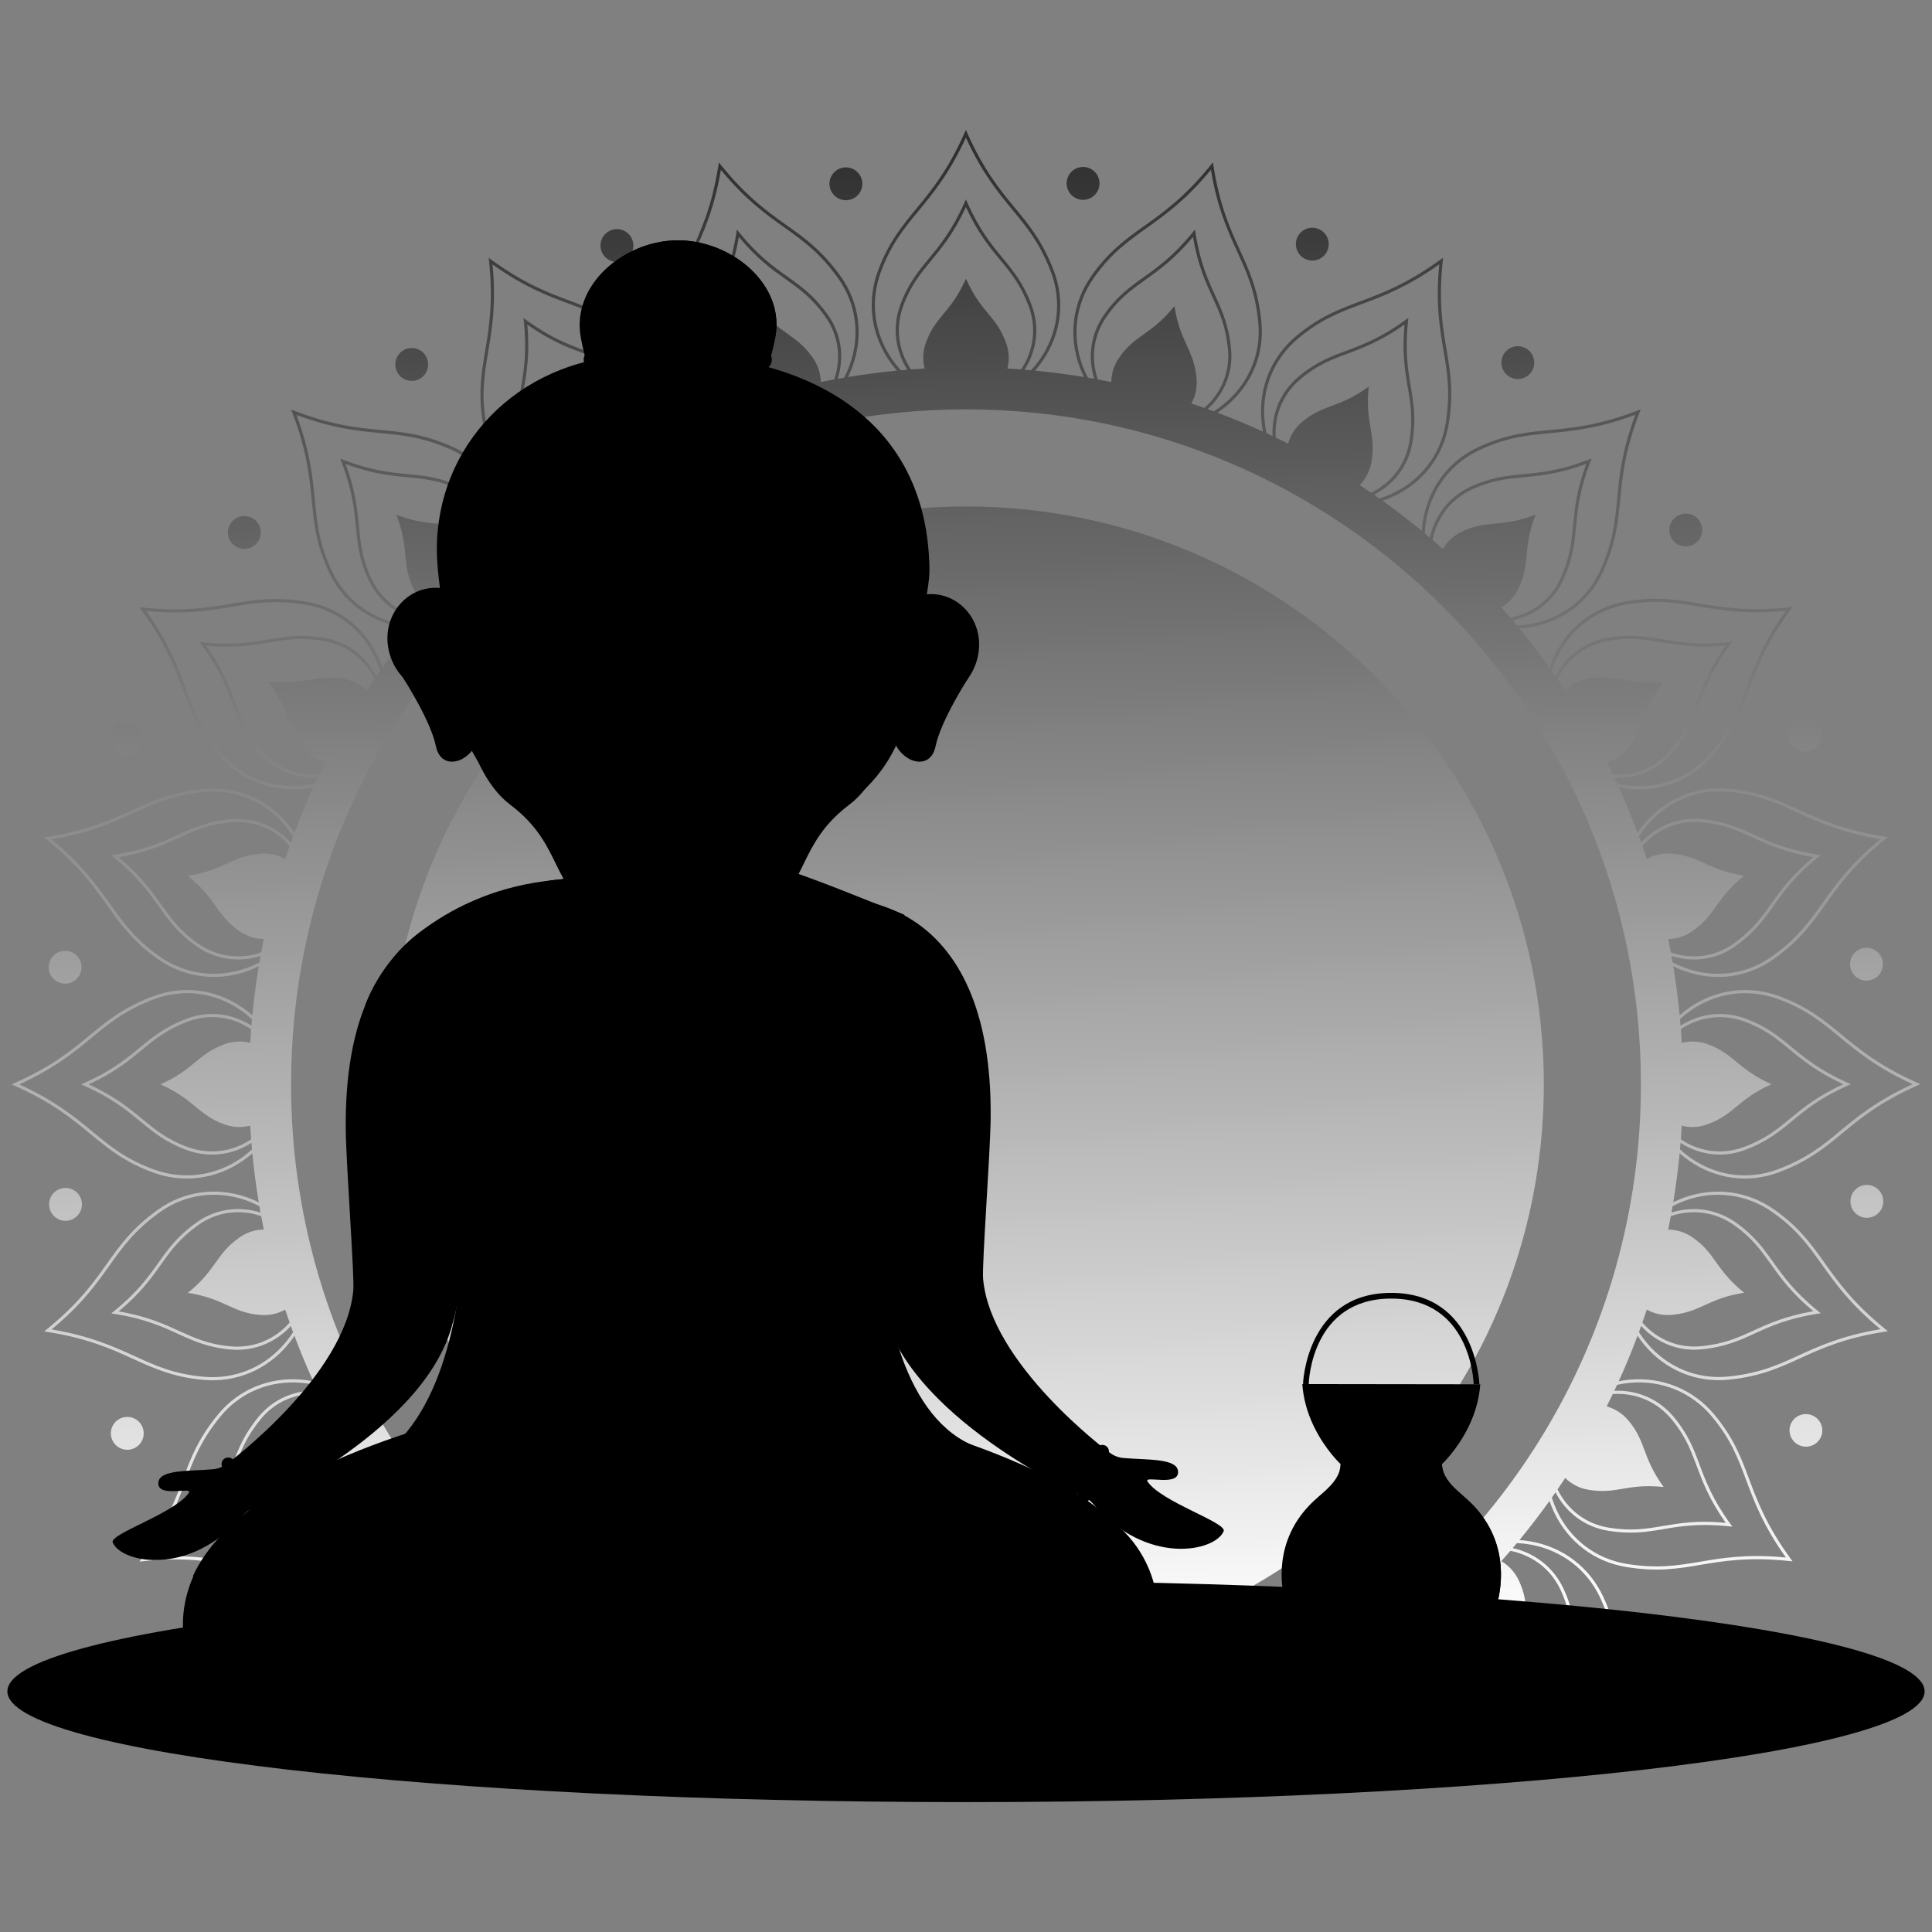<svg width="190" height="190" viewBox="0 0 190 190" fill="none" xmlns="http://www.w3.org/2000/svg">
<rect x="0" y="0" width="190" height="190" fill="#808080" stroke="none"/>
<g clip-path="url(#clip0_2800_620)">
<path d="M151.826 106.632C151.826 138.016 126.384 163.458 95 163.458C63.616 163.458 38.174 138.016 38.174 106.632C38.174 75.248 63.615 49.806 95 49.806C126.384 49.806 151.826 75.248 151.826 106.632ZM104.896 18.036C104.896 17.607 105.067 17.196 105.37 16.893C105.673 16.59 106.084 16.42 106.512 16.42C106.941 16.42 107.352 16.59 107.655 16.893C107.958 17.196 108.128 17.607 108.128 18.036C108.128 18.465 107.958 18.875 107.655 19.178C107.352 19.482 106.941 19.652 106.512 19.652C106.084 19.652 105.673 19.482 105.37 19.178C105.067 18.875 104.896 18.465 104.896 18.036ZM81.629 18.493C81.574 18.288 81.56 18.075 81.588 17.864C81.615 17.654 81.684 17.451 81.79 17.267C82.005 16.896 82.358 16.625 82.771 16.514C83.185 16.404 83.626 16.462 83.998 16.676C84.369 16.89 84.639 17.243 84.75 17.657C84.805 17.862 84.819 18.076 84.792 18.286C84.764 18.497 84.695 18.699 84.589 18.883C84.375 19.254 84.022 19.525 83.608 19.636C83.194 19.747 82.753 19.689 82.382 19.474C82.01 19.26 81.74 18.907 81.629 18.493ZM59.273 24.957C59.058 24.586 59 24.145 59.111 23.731C59.222 23.317 59.493 22.964 59.864 22.75C60.235 22.536 60.676 22.478 61.09 22.588C61.504 22.7 61.857 22.97 62.071 23.341C62.178 23.525 62.246 23.728 62.274 23.939C62.302 24.149 62.288 24.363 62.233 24.568C62.178 24.773 62.083 24.965 61.954 25.133C61.825 25.301 61.664 25.443 61.48 25.549C61.296 25.655 61.093 25.724 60.883 25.751C60.672 25.779 60.459 25.765 60.254 25.71C60.049 25.655 59.857 25.561 59.688 25.431C59.52 25.302 59.379 25.141 59.273 24.957ZM39.351 36.987C39.2 36.837 39.081 36.659 38.999 36.463C38.917 36.266 38.875 36.056 38.875 35.843C38.874 35.631 38.916 35.42 38.997 35.224C39.079 35.027 39.198 34.849 39.348 34.699C39.499 34.548 39.677 34.429 39.873 34.348C40.07 34.267 40.281 34.225 40.493 34.225C40.706 34.226 40.916 34.268 41.112 34.35C41.309 34.431 41.487 34.551 41.637 34.702C41.938 35.005 42.107 35.416 42.107 35.844C42.106 36.272 41.936 36.682 41.633 36.984C41.331 37.287 40.921 37.457 40.493 37.457C40.065 37.458 39.654 37.289 39.351 36.987ZM22.63 51.556C22.736 51.372 22.878 51.211 23.046 51.081C23.214 50.952 23.407 50.857 23.612 50.802C23.817 50.747 24.03 50.733 24.241 50.761C24.451 50.788 24.654 50.857 24.838 50.964C25.022 51.07 25.183 51.211 25.312 51.379C25.442 51.548 25.536 51.74 25.591 51.945C25.646 52.15 25.66 52.364 25.632 52.575C25.604 52.785 25.535 52.988 25.429 53.172C25.215 53.542 24.862 53.813 24.448 53.924C24.034 54.035 23.593 53.976 23.222 53.762C22.852 53.548 22.581 53.195 22.47 52.782C22.359 52.368 22.416 51.927 22.63 51.556ZM10.842 72.163C10.897 71.958 10.991 71.766 11.121 71.598C11.25 71.429 11.411 71.288 11.595 71.182C11.778 71.076 11.981 71.007 12.192 70.979C12.402 70.952 12.616 70.966 12.821 71.021C13.026 71.076 13.218 71.17 13.386 71.299C13.555 71.429 13.696 71.59 13.802 71.773C13.908 71.957 13.977 72.16 14.004 72.371C14.032 72.581 14.018 72.795 13.963 73C13.732 73.862 12.846 74.373 11.984 74.142C11.122 73.911 10.611 73.025 10.842 72.163ZM6.404 96.735C5.976 96.735 5.565 96.565 5.261 96.262C4.958 95.959 4.788 95.548 4.788 95.119C4.788 94.691 4.958 94.28 5.261 93.977C5.565 93.674 5.976 93.504 6.404 93.504C6.833 93.504 7.244 93.674 7.547 93.977C7.85 94.28 8.02 94.691 8.02 95.119C8.02 95.548 7.85 95.959 7.547 96.262C7.244 96.565 6.833 96.735 6.404 96.735ZM4.882 118.86C4.828 118.655 4.814 118.441 4.841 118.231C4.869 118.021 4.938 117.818 5.044 117.634C5.15 117.45 5.291 117.289 5.46 117.16C5.628 117.031 5.82 116.936 6.025 116.881C6.23 116.826 6.444 116.812 6.654 116.84C6.865 116.868 7.067 116.937 7.251 117.043C7.435 117.149 7.596 117.29 7.725 117.458C7.854 117.627 7.949 117.819 8.004 118.024C8.115 118.438 8.057 118.879 7.843 119.25C7.628 119.621 7.275 119.892 6.861 120.003C6.447 120.114 6.006 120.056 5.635 119.841C5.264 119.627 4.993 119.274 4.882 118.86ZM13.325 142.359C12.954 142.573 12.513 142.631 12.099 142.52C11.685 142.409 11.332 142.139 11.118 141.767C10.904 141.396 10.845 140.955 10.957 140.541C11.067 140.127 11.338 139.774 11.709 139.56C12.081 139.346 12.522 139.288 12.935 139.399C13.35 139.51 13.702 139.78 13.917 140.152C14.131 140.523 14.189 140.964 14.078 141.378C13.967 141.792 13.696 142.145 13.325 142.359ZM25.355 159.995C25.506 160.145 25.625 160.324 25.707 160.52C25.789 160.716 25.831 160.927 25.831 161.139C25.832 161.352 25.79 161.562 25.709 161.759C25.628 161.955 25.508 162.134 25.358 162.284C25.208 162.434 25.029 162.553 24.833 162.635C24.636 162.716 24.426 162.757 24.213 162.757C24 162.757 23.79 162.715 23.594 162.633C23.398 162.551 23.219 162.431 23.07 162.281C22.768 161.977 22.599 161.567 22.599 161.139C22.6 160.711 22.77 160.301 23.073 159.998C23.375 159.696 23.786 159.526 24.213 159.525C24.641 159.525 25.052 159.694 25.355 159.995ZM167.369 161.708C167.263 161.891 167.122 162.052 166.953 162.182C166.785 162.311 166.593 162.406 166.388 162.46C166.183 162.515 165.969 162.529 165.759 162.502C165.548 162.474 165.345 162.405 165.162 162.299C164.978 162.193 164.817 162.052 164.688 161.883C164.558 161.715 164.464 161.523 164.409 161.318C164.354 161.113 164.34 160.899 164.368 160.689C164.395 160.478 164.464 160.275 164.57 160.092C164.785 159.72 165.137 159.45 165.551 159.339C165.965 159.228 166.407 159.286 166.778 159.5C167.149 159.714 167.42 160.067 167.531 160.481C167.641 160.895 167.583 161.336 167.369 161.708ZM179.158 141.1C179.041 141.508 178.769 141.853 178.4 142.062C178.031 142.271 177.595 142.326 177.186 142.216C176.777 142.107 176.427 141.841 176.212 141.475C175.997 141.11 175.934 140.675 176.036 140.264C176.091 140.059 176.186 139.867 176.315 139.698C176.444 139.53 176.605 139.389 176.789 139.283C176.973 139.177 177.176 139.108 177.386 139.08C177.597 139.053 177.81 139.067 178.015 139.121C178.429 139.232 178.782 139.503 178.996 139.874C179.211 140.245 179.269 140.687 179.158 141.1ZM183.595 116.528C184.024 116.528 184.435 116.699 184.738 117.002C185.041 117.305 185.211 117.716 185.211 118.144C185.211 118.573 185.041 118.984 184.738 119.287C184.435 119.59 184.024 119.76 183.595 119.76C183.167 119.76 182.756 119.59 182.453 119.287C182.15 118.984 181.98 118.573 181.98 118.144C181.98 117.716 182.15 117.305 182.453 117.002C182.756 116.699 183.167 116.528 183.595 116.528ZM185.117 94.403C185.228 94.817 185.17 95.258 184.956 95.629C184.741 96.001 184.388 96.271 183.974 96.382C183.561 96.493 183.119 96.435 182.748 96.221C182.377 96.007 182.106 95.654 181.996 95.24C181.941 95.035 181.927 94.821 181.954 94.611C181.982 94.4 182.051 94.197 182.157 94.013C182.263 93.83 182.404 93.669 182.573 93.54C182.741 93.41 182.933 93.316 183.138 93.261C183.343 93.206 183.557 93.192 183.767 93.219C183.978 93.247 184.18 93.316 184.364 93.422C184.548 93.528 184.709 93.669 184.838 93.838C184.967 94.006 185.062 94.198 185.117 94.403ZM176.674 70.905C176.858 70.795 177.062 70.722 177.274 70.692C177.486 70.661 177.703 70.673 177.91 70.727C178.118 70.781 178.312 70.876 178.483 71.006C178.653 71.135 178.796 71.298 178.903 71.484C179.011 71.669 179.08 71.874 179.107 72.087C179.134 72.3 179.119 72.515 179.061 72.722C179.004 72.929 178.907 73.122 178.774 73.29C178.642 73.459 178.477 73.599 178.29 73.704C177.919 73.91 177.482 73.962 177.073 73.849C176.664 73.736 176.316 73.467 176.104 73.099C175.892 72.732 175.833 72.296 175.94 71.885C176.046 71.475 176.31 71.122 176.674 70.905ZM164.644 53.268C164.494 53.118 164.375 52.94 164.294 52.744C164.213 52.548 164.171 52.338 164.171 52.126C164.171 51.913 164.213 51.703 164.294 51.507C164.375 51.311 164.494 51.133 164.644 50.983C164.794 50.833 164.973 50.714 165.169 50.633C165.365 50.551 165.575 50.51 165.787 50.51C165.999 50.51 166.209 50.551 166.405 50.633C166.601 50.714 166.779 50.833 166.929 50.983C167.079 51.133 167.199 51.311 167.28 51.507C167.361 51.703 167.403 51.913 167.403 52.126C167.403 52.338 167.361 52.548 167.28 52.744C167.199 52.94 167.079 53.118 166.929 53.268C166.779 53.418 166.601 53.537 166.405 53.618C166.209 53.7 165.999 53.741 165.787 53.741C165.575 53.741 165.365 53.7 165.169 53.618C164.973 53.537 164.794 53.418 164.644 53.268ZM147.868 34.854C148.028 34.577 148.267 34.354 148.553 34.213C148.84 34.071 149.162 34.018 149.479 34.06C149.796 34.102 150.093 34.236 150.333 34.447C150.573 34.658 150.746 34.935 150.829 35.244C150.911 35.553 150.9 35.879 150.798 36.181C150.695 36.484 150.505 36.749 150.251 36.944C149.998 37.138 149.692 37.253 149.373 37.274C149.054 37.295 148.736 37.221 148.46 37.061C148.089 36.847 147.818 36.494 147.707 36.08C147.596 35.666 147.654 35.225 147.868 34.854ZM127.489 23.616C127.542 23.408 127.635 23.213 127.763 23.041C127.892 22.87 128.053 22.725 128.238 22.617C128.423 22.508 128.627 22.437 128.839 22.409C129.052 22.38 129.268 22.393 129.475 22.449C129.682 22.505 129.876 22.601 130.045 22.732C130.215 22.863 130.357 23.027 130.462 23.213C130.568 23.4 130.636 23.605 130.661 23.818C130.686 24.031 130.669 24.247 130.61 24.453C130.494 24.861 130.222 25.206 129.853 25.416C129.484 25.625 129.048 25.68 128.638 25.57C128.229 25.461 127.879 25.194 127.664 24.829C127.449 24.463 127.386 24.028 127.489 23.616ZM166.128 114.159C168.769 115.988 171.979 116.399 174.938 115.289C177.865 114.191 179.482 112.854 181.194 111.438C182.921 110.01 184.882 108.387 188.54 106.761L188.859 106.621L188.54 106.478C184.869 104.849 182.864 103.194 181.095 101.734C179.374 100.315 177.748 98.972 174.935 97.951C171.938 96.859 168.705 97.299 166.064 99.147C165.759 99.362 165.465 99.593 165.183 99.838C165.028 98.227 164.818 96.623 164.553 95.027C164.91 95.204 165.278 95.359 165.654 95.491C168.673 96.576 171.884 96.144 174.455 94.305C177 92.488 178.216 90.776 179.501 88.966C180.799 87.139 182.272 85.068 185.387 82.548L185.658 82.328L185.314 82.274C181.347 81.647 178.979 80.569 176.892 79.618C174.862 78.692 172.946 77.817 169.965 77.559C166.786 77.282 163.776 78.539 161.705 81.011C161.469 81.293 161.248 81.587 161.043 81.892C160.476 80.382 159.858 78.891 159.191 77.422C159.573 77.498 159.964 77.553 160.362 77.584C163.563 77.851 166.548 76.601 168.555 74.161C170.544 71.746 171.276 69.779 172.049 67.698C172.832 65.595 173.716 63.212 176.074 59.973L176.278 59.693L175.931 59.731C171.938 60.151 169.373 59.721 167.111 59.343C164.909 58.974 162.831 58.627 159.885 59.146C156.744 59.702 154.164 61.694 152.799 64.618C152.642 64.957 152.503 65.303 152.382 65.656C151.441 64.339 150.455 63.055 149.426 61.806C149.825 61.779 150.223 61.73 150.616 61.659C153.776 61.086 156.337 59.107 157.645 56.231C158.94 53.383 159.137 51.293 159.347 49.081C159.557 46.851 159.796 44.318 161.234 40.58L161.361 40.255L161.033 40.382C157.285 41.824 154.698 42.072 152.414 42.291C150.193 42.505 148.096 42.705 145.385 43.971C142.493 45.32 140.517 47.913 139.957 51.089C139.892 51.458 139.848 51.829 139.823 52.203C138.573 51.174 137.288 50.188 135.97 49.247C136.348 49.116 136.719 48.965 137.081 48.795C139.986 47.424 141.949 44.849 142.467 41.734C142.98 38.648 142.63 36.58 142.261 34.388C141.885 32.176 141.462 29.672 141.882 25.689L141.92 25.342L141.637 25.545C138.389 27.909 135.954 28.819 133.803 29.621C131.716 30.404 129.74 31.139 127.45 33.064C125.006 35.116 123.768 38.133 124.051 41.346C124.083 41.715 124.134 42.081 124.204 42.441C122.736 41.771 121.245 41.153 119.734 40.589C120.061 40.368 120.376 40.13 120.679 39.876C123.129 37.799 124.357 34.805 124.051 31.661C123.749 28.546 122.874 26.637 121.951 24.619C121.016 22.58 119.96 20.27 119.336 16.312L119.282 15.968L119.062 16.239C116.536 19.363 114.42 20.871 112.552 22.204C110.735 23.499 109.02 24.721 107.302 27.174C105.476 29.787 105.059 33.023 106.163 36.052C106.291 36.402 106.437 36.745 106.602 37.079C105.005 36.814 103.4 36.604 101.788 36.449C102.052 36.148 102.298 35.833 102.526 35.504C104.356 32.864 104.766 29.653 103.659 26.694C102.558 23.767 101.222 22.147 99.806 20.439C98.377 18.711 96.758 16.751 95.129 13.092L94.988 12.773L94.848 13.092C93.216 16.764 91.562 18.768 90.101 20.537C88.682 22.259 87.343 23.884 86.318 26.697C85.23 29.695 85.666 32.927 87.514 35.568C87.73 35.874 87.961 36.168 88.208 36.449C86.597 36.604 84.991 36.814 83.394 37.079C83.57 36.722 83.725 36.354 83.858 35.978C84.943 32.956 84.51 29.748 82.675 27.177C80.855 24.632 79.143 23.417 77.332 22.131C75.506 20.833 73.435 19.36 70.915 16.245L70.695 15.975L70.641 16.318C70.017 20.286 68.936 22.653 67.984 24.74C67.058 26.767 66.187 28.686 65.926 31.667C65.649 34.842 66.906 37.856 69.378 39.927C69.66 40.163 69.954 40.384 70.259 40.589C68.749 41.156 67.258 41.774 65.789 42.441C65.865 42.059 65.919 41.667 65.954 41.27C66.218 38.069 64.968 35.084 62.531 33.077C60.113 31.088 58.146 30.356 56.065 29.583C53.962 28.8 51.582 27.916 48.343 25.558L48.06 25.354L48.098 25.698C48.518 29.694 48.089 32.259 47.71 34.521C47.341 36.72 46.994 38.797 47.513 41.747C48.069 44.888 50.065 47.468 52.986 48.83C53.323 48.988 53.669 49.127 54.023 49.247C52.706 50.192 51.42 51.175 50.173 52.206C50.148 51.807 50.099 51.409 50.026 51.016C49.454 47.856 47.475 45.292 44.598 43.984C41.751 42.692 39.66 42.495 37.449 42.285C35.218 42.075 32.686 41.833 28.947 40.398L28.622 40.271L28.75 40.596C30.191 44.347 30.439 46.934 30.659 49.218C30.872 51.439 31.072 53.536 32.339 56.247C33.688 59.136 36.281 61.115 39.459 61.675C39.828 61.739 40.201 61.783 40.57 61.809C39.541 63.058 38.555 64.342 37.614 65.659C37.486 65.281 37.335 64.912 37.162 64.552C35.794 61.647 33.22 59.684 30.102 59.165C27.015 58.653 24.947 59.003 22.755 59.372C20.547 59.747 18.039 60.17 14.056 59.75L13.709 59.712L13.916 59.995C16.276 63.244 17.187 65.678 17.992 67.826C18.771 69.916 19.509 71.889 21.431 74.183C23.483 76.624 26.503 77.865 29.713 77.581C30.086 77.549 30.448 77.495 30.808 77.425C30.138 78.893 29.521 80.384 28.956 81.896C28.736 81.569 28.498 81.255 28.244 80.954C26.166 78.504 23.172 77.273 20.028 77.581C16.913 77.883 15.007 78.755 12.987 79.681C10.947 80.613 8.637 81.673 4.679 82.297L4.336 82.351L4.606 82.57C7.731 85.097 9.239 87.212 10.572 89.08C11.867 90.897 13.089 92.612 15.542 94.33C18.154 96.157 21.39 96.573 24.422 95.469C24.771 95.341 25.113 95.195 25.447 95.03C25.182 96.627 24.971 98.233 24.817 99.844C24.516 99.581 24.2 99.334 23.872 99.106C21.231 97.276 18.021 96.863 15.062 97.973C12.134 99.071 10.518 100.411 8.806 101.827C7.078 103.255 5.118 104.875 1.459 106.501L1.141 106.644L1.459 106.784C5.131 108.416 7.136 110.071 8.905 111.531C10.626 112.95 12.252 114.29 15.064 115.314C18.062 116.402 21.294 115.967 23.935 114.115C24.243 113.902 24.537 113.672 24.817 113.424C24.971 115.036 25.181 116.641 25.447 118.238C25.089 118.062 24.721 117.905 24.346 117.77C21.323 116.688 18.116 117.121 15.545 118.957C12.999 120.777 11.784 122.489 10.498 124.299C9.2 126.126 7.727 128.197 4.612 130.717L4.342 130.934L4.685 130.991C8.653 131.615 11.02 132.693 13.107 133.648C15.134 134.57 17.053 135.445 20.034 135.706C23.21 135.983 26.223 134.723 28.294 132.254C28.531 131.971 28.752 131.676 28.956 131.369C29.523 132.88 30.141 134.371 30.808 135.84C30.421 135.764 30.03 135.71 29.637 135.678C26.436 135.414 23.452 136.661 21.444 139.101C19.455 141.52 18.723 143.486 17.95 145.567C17.168 147.667 16.283 150.05 13.925 153.289L13.722 153.572L14.069 153.534C18.062 153.111 20.626 153.54 22.889 153.922C25.087 154.291 27.168 154.638 30.114 154.116C33.255 153.563 35.836 151.568 37.2 148.644C37.357 148.305 37.496 147.959 37.617 147.606C38.558 148.924 39.544 150.209 40.573 151.46C40.174 151.485 39.777 151.534 39.383 151.606C36.224 152.179 33.662 154.158 32.355 157.034C31.059 159.882 30.862 161.972 30.652 164.181C30.633 164.388 30.614 164.597 30.592 164.811H30.903C30.922 164.607 30.941 164.41 30.961 164.213C31.167 162.027 31.361 159.965 32.634 157.162C33.901 154.378 36.379 152.465 39.437 151.908C39.895 151.827 40.359 151.777 40.824 151.759C40.961 151.921 41.101 152.083 41.238 152.246C39.004 152.732 37.197 154.174 36.258 156.239C35.294 158.358 35.148 159.911 34.992 161.553C34.9 162.52 34.801 163.56 34.521 164.811H34.842C35.113 163.576 35.208 162.542 35.3 161.584C35.459 159.895 35.596 158.441 36.538 156.369C37.458 154.343 39.252 152.946 41.464 152.513C41.757 152.855 42.053 153.193 42.355 153.528C41.645 153.945 41.034 154.572 40.64 155.44C39.44 158.078 40.302 159.227 38.985 162.654C42.412 161.336 43.681 162.173 46.198 160.999C47.06 160.598 47.684 159.984 48.101 159.278C48.438 159.578 48.777 159.875 49.119 160.168C48.725 162.16 47.547 163.821 45.832 164.811H46.418C47.932 163.786 48.982 162.233 49.386 160.394C49.549 160.534 49.714 160.674 49.88 160.811C49.857 161.247 49.816 161.683 49.737 162.119C49.568 163.077 49.266 163.984 48.846 164.811H49.189C49.59 163.993 49.877 163.108 50.042 162.173C50.109 161.804 50.15 161.432 50.176 161.062C51.425 162.091 52.709 163.077 54.026 164.018C53.648 164.147 53.279 164.297 52.918 164.467C52.693 164.575 52.47 164.686 52.257 164.811H52.918C52.96 164.788 53.004 164.769 53.049 164.747C53.468 164.549 53.901 164.381 54.344 164.244C54.519 164.368 54.694 164.486 54.872 164.61C54.748 164.674 54.63 164.74 54.513 164.81H63.027C42.52 153.521 28.625 131.7 28.625 106.631C28.625 69.973 58.34 40.258 94.998 40.258C131.659 40.258 161.374 69.973 161.374 106.631C161.374 131.7 147.479 153.521 126.972 164.81H134.838C134.838 164.807 134.841 164.807 134.841 164.807C134.844 164.807 134.844 164.81 134.847 164.81H135.493C135.375 164.737 135.254 164.67 135.13 164.607C135.305 164.486 135.487 164.365 135.662 164.241C136.077 164.372 136.484 164.529 136.88 164.712C136.947 164.744 137.017 164.775 137.084 164.811H137.746C137.507 164.674 137.263 164.547 137.014 164.432C136.676 164.275 136.329 164.136 135.977 164.015C137.293 163.074 138.577 162.088 139.827 161.059C139.852 161.459 139.901 161.856 139.973 162.249C140.139 163.156 140.418 164.015 140.803 164.811H141.153C140.743 164.006 140.447 163.127 140.278 162.195C140.195 161.737 140.144 161.273 140.126 160.808C140.288 160.671 140.45 160.531 140.613 160.394C141.017 162.243 142.07 163.799 143.594 164.811H144.189C142.458 163.834 141.271 162.176 140.883 160.168C141.223 159.875 141.56 159.578 141.895 159.278C142.312 159.987 142.938 160.598 143.807 160.993C146.445 162.192 147.593 161.33 151.02 162.647C149.703 159.22 150.543 157.951 149.369 155.434C148.965 154.572 148.351 153.948 147.644 153.531C147.943 153.194 148.242 152.857 148.535 152.513C150.737 152.949 152.532 154.34 153.473 156.357C154.39 158.326 154.533 159.79 154.695 161.483C154.791 162.472 154.893 163.541 155.172 164.811H155.491C155.201 163.525 155.096 162.45 155.001 161.454C154.845 159.803 154.695 158.244 153.753 156.226C152.793 154.171 150.985 152.736 148.761 152.246C148.901 152.081 149.041 151.918 149.178 151.753C149.614 151.772 150.05 151.817 150.486 151.893C153.562 152.437 156.076 154.353 157.38 157.149C158.624 159.812 158.812 161.788 159.032 164.076C159.054 164.318 159.079 164.563 159.105 164.811H159.417C159.389 164.557 159.363 164.302 159.34 164.047C159.127 161.826 158.927 159.73 157.66 157.016C156.312 154.126 153.718 152.151 150.54 151.591C150.172 151.524 149.801 151.479 149.429 151.457C150.457 150.206 151.443 148.921 152.385 147.604C152.513 147.982 152.663 148.353 152.833 148.714C154.205 151.619 156.779 153.579 159.897 154.098C162.983 154.613 165.052 154.263 167.244 153.891C169.452 153.518 171.959 153.095 175.943 153.515L176.29 153.55L176.083 153.27C173.719 150.022 172.812 147.587 172.007 145.437C171.227 143.346 170.489 141.373 168.564 139.083C166.515 136.639 163.496 135.401 160.282 135.681C159.913 135.716 159.55 135.767 159.191 135.837C159.859 134.373 160.473 132.881 161.042 131.366C161.262 131.691 161.497 132.009 161.755 132.312C163.833 134.762 166.827 135.99 169.971 135.684C173.086 135.382 174.992 134.507 177.012 133.584C179.051 132.649 181.361 131.593 185.32 130.969L185.663 130.915L185.393 130.695C182.268 128.169 180.76 126.053 179.427 124.182C178.132 122.369 176.91 120.65 174.457 118.935C171.845 117.109 168.609 116.692 165.577 117.796C165.228 117.923 164.886 118.069 164.552 118.232C164.817 116.636 165.027 115.032 165.182 113.421C165.484 113.683 165.8 113.93 166.128 114.159ZM167.951 102.695C167.06 102.37 166.182 102.358 165.39 102.561C165.366 102.112 165.337 101.664 165.304 101.215C167.165 99.968 169.418 99.685 171.508 100.445C173.551 101.19 174.684 102.125 175.995 103.207C177.27 104.257 178.709 105.444 181.267 106.624C178.718 107.798 177.315 108.96 176.071 109.991C174.763 111.069 173.637 112.002 171.505 112.8C169.427 113.58 167.172 113.303 165.304 112.046C165.339 111.601 165.364 111.152 165.39 110.703C166.185 110.907 167.06 110.891 167.951 110.557C170.662 109.542 170.866 108.117 174.222 106.627C170.866 105.135 170.56 103.646 167.951 102.695ZM171.613 113.09C173.793 112.272 174.995 111.279 176.265 110.226C177.547 109.17 178.995 107.97 181.706 106.764L182.024 106.624L181.706 106.481C178.988 105.275 177.503 104.05 176.192 102.968C174.913 101.912 173.707 100.916 171.613 100.156C169.481 99.379 167.191 99.643 165.272 100.865C165.256 100.652 165.237 100.439 165.218 100.226C165.54 99.929 165.881 99.653 166.239 99.402C168.797 97.61 171.928 97.187 174.83 98.24C177.592 99.246 179.122 100.509 180.898 101.973C182.632 103.401 184.589 105.018 188.101 106.621C184.601 108.215 182.689 109.8 180.996 111.2C179.307 112.6 177.71 113.92 174.827 114.999C171.966 116.074 168.858 115.673 166.303 113.904C165.921 113.638 165.559 113.346 165.218 113.029C165.237 112.819 165.256 112.606 165.272 112.396C167.197 113.631 169.491 113.885 171.613 113.09ZM23.761 113.863C21.202 115.654 18.072 116.078 15.17 115.021C12.408 114.019 10.874 112.756 9.102 111.292C7.368 109.86 5.411 108.247 1.898 106.643C5.398 105.046 7.311 103.465 9.003 102.065C10.693 100.665 12.29 99.344 15.173 98.263C18.033 97.19 21.142 97.588 23.694 99.36C24.076 99.625 24.44 99.916 24.782 100.232C24.762 100.444 24.744 100.656 24.728 100.868C22.803 99.634 20.509 99.376 18.386 100.172C16.207 100.989 15.004 101.985 13.732 103.035C12.452 104.095 11.005 105.294 8.294 106.497L7.976 106.64L8.294 106.78C11.011 107.989 12.497 109.214 13.808 110.296C15.087 111.349 16.293 112.345 18.386 113.109C20.518 113.882 22.809 113.621 24.728 112.396C24.744 112.613 24.766 112.826 24.785 113.039C24.461 113.335 24.119 113.61 23.761 113.863ZM22.049 110.567C22.94 110.891 23.818 110.904 24.61 110.7C24.636 111.149 24.661 111.601 24.696 112.046C22.835 113.294 20.582 113.577 18.491 112.816C16.449 112.075 15.316 111.139 14.005 110.058C12.729 109.004 11.291 107.818 8.73 106.64C11.281 105.466 12.685 104.305 13.929 103.274C15.236 102.195 16.363 101.26 18.495 100.461C20.572 99.682 22.828 99.958 24.696 101.219C24.662 101.666 24.634 102.113 24.61 102.561C23.814 102.354 22.94 102.37 22.049 102.705C19.338 103.723 19.134 105.145 15.777 106.637C19.134 108.126 19.44 109.618 22.049 110.567ZM31.995 138.309C31.209 138.528 30.462 138.977 29.857 139.709C28.018 141.942 28.555 143.279 26.395 146.247C30.045 145.859 31.057 146.998 33.79 146.518C34.725 146.352 35.486 145.923 36.068 145.35C36.316 145.726 36.568 146.101 36.822 146.473C35.836 148.484 34.025 149.855 31.836 150.241C29.695 150.619 28.247 150.377 26.567 150.097C24.938 149.824 23.099 149.515 20.293 149.773C21.915 147.482 22.548 145.773 23.111 144.259C23.703 142.671 24.212 141.299 25.66 139.543C27.067 137.828 29.154 136.944 31.394 137.093C31.591 137.5 31.791 137.905 31.995 138.309ZM31.248 136.775C28.969 136.673 26.857 137.599 25.419 139.346C23.942 141.144 23.398 142.604 22.822 144.151C22.243 145.706 21.588 147.472 19.844 149.868L19.64 150.152L19.984 150.114C22.943 149.802 24.842 150.12 26.516 150.4C28.152 150.677 29.695 150.935 31.89 150.546C34.124 150.152 35.975 148.78 37.025 146.763C37.146 146.938 37.267 147.116 37.392 147.294C37.26 147.71 37.103 148.117 36.92 148.513C35.6 151.345 33.099 153.276 30.061 153.814C27.165 154.323 25.208 153.995 22.94 153.617C20.725 153.244 18.221 152.824 14.377 153.193C16.608 150.059 17.473 147.733 18.24 145.675C19.004 143.616 19.726 141.675 21.683 139.298C23.624 136.938 26.516 135.732 29.612 135.986C30.07 136.025 30.525 136.095 30.974 136.196C31.066 136.39 31.155 136.584 31.248 136.775ZM28.823 131.013C28.591 131.373 28.339 131.723 28.059 132.053C26.051 134.446 23.137 135.665 20.063 135.398C17.133 135.143 15.326 134.319 13.235 133.364C11.189 132.432 8.879 131.379 5.074 130.739C8.039 128.293 9.477 126.269 10.75 124.478C12.023 122.689 13.222 121 15.726 119.209C18.212 117.433 21.317 117.013 24.244 118.063C24.683 118.219 25.103 118.41 25.511 118.62C25.546 118.83 25.581 119.04 25.619 119.25C23.446 118.559 21.164 118.906 19.325 120.224C17.432 121.576 16.528 122.845 15.571 124.191C14.61 125.547 13.518 127.081 11.215 128.945L10.944 129.164L11.288 129.218C14.225 129.68 15.978 130.478 17.521 131.185C19.029 131.872 20.454 132.521 22.672 132.715C24.928 132.913 27.069 132.069 28.603 130.402C28.677 130.606 28.747 130.809 28.823 131.013ZM23.516 91.552C24.289 92.093 25.126 92.335 25.94 92.344C25.851 92.785 25.766 93.226 25.686 93.668C23.563 94.387 21.32 94.079 19.497 92.806C17.718 91.559 16.866 90.362 15.876 88.978C14.918 87.632 13.836 86.115 11.67 84.311C14.435 83.84 16.092 83.079 17.562 82.408C19.102 81.701 20.432 81.091 22.698 80.871C24.903 80.658 27.006 81.504 28.485 83.197C28.336 83.621 28.189 84.046 28.046 84.473C27.337 84.075 26.49 83.868 25.549 83.957C22.666 84.237 22.103 85.561 18.476 86.134C21.33 88.44 21.241 89.961 23.516 91.552ZM25.94 120.917C25.126 120.927 24.289 121.172 23.516 121.722C21.161 123.405 21.333 124.831 18.479 127.141C22.106 127.714 22.787 129.075 25.552 129.314C26.494 129.397 27.337 129.187 28.047 128.789C28.19 129.217 28.336 129.643 28.486 130.068C27.009 131.748 24.913 132.601 22.701 132.407C20.534 132.219 19.198 131.608 17.652 130.905C16.146 130.218 14.451 129.445 11.673 128.967C13.83 127.173 14.887 125.687 15.822 124.373C16.805 122.989 17.652 121.799 19.503 120.475C21.311 119.183 23.557 118.868 25.686 119.597C25.768 120.039 25.851 120.478 25.94 120.917ZM28.604 82.866C27.064 81.183 24.919 80.346 22.666 80.562C20.35 80.788 18.934 81.437 17.432 82.124C15.924 82.818 14.212 83.6 11.282 84.062L10.938 84.116L11.209 84.335C13.522 86.206 14.639 87.772 15.625 89.156C16.589 90.505 17.496 91.781 19.322 93.057C21.177 94.355 23.452 94.695 25.619 94.018C25.581 94.228 25.545 94.439 25.511 94.651C25.123 94.851 24.723 95.027 24.314 95.179C21.381 96.245 18.247 95.844 15.717 94.075C13.308 92.388 12.157 90.772 10.823 88.901C9.519 87.072 8.046 85.004 5.068 82.547C8.86 81.911 11.116 80.877 13.114 79.96C15.109 79.047 16.996 78.185 20.057 77.886C23.099 77.59 25.998 78.78 28.009 81.153C28.308 81.503 28.575 81.876 28.82 82.257C28.744 82.459 28.672 82.662 28.604 82.866ZM36.071 67.915C35.486 67.339 34.722 66.912 33.783 66.756C30.929 66.282 30.042 67.412 26.389 67.027C28.549 69.995 28.069 71.437 29.854 73.565C30.462 74.288 31.209 74.733 31.995 74.953C31.791 75.357 31.59 75.763 31.394 76.171C29.163 76.314 27.076 75.436 25.651 73.734C24.25 72.07 23.738 70.695 23.143 69.101C22.564 67.552 21.912 65.805 20.286 63.505C23.08 63.762 24.877 63.46 26.471 63.19C28.142 62.906 29.583 62.661 31.83 63.037C34.019 63.4 35.836 64.768 36.822 66.791C36.568 67.163 36.318 67.538 36.071 67.915ZM37.023 66.502C35.976 64.472 34.114 63.104 31.878 62.731C29.584 62.349 28.047 62.61 26.418 62.884C24.782 63.161 22.927 63.476 19.977 63.164L19.631 63.126L19.834 63.409C21.584 65.814 22.259 67.619 22.854 69.21C23.433 70.762 23.98 72.229 25.412 73.935C26.869 75.669 28.979 76.585 31.244 76.49C31.152 76.684 31.063 76.881 30.971 77.075C30.548 77.168 30.12 77.234 29.689 77.272C26.577 77.546 23.656 76.346 21.67 73.982C19.78 71.733 19.084 69.871 18.282 67.718C17.496 65.614 16.605 63.234 14.365 60.091C18.192 60.456 20.643 60.043 22.809 59.677C24.973 59.311 27.016 58.964 30.051 59.47C33.068 59.973 35.556 61.872 36.886 64.682C37.081 65.103 37.249 65.535 37.389 65.977C37.264 66.152 37.143 66.327 37.023 66.502ZM48.105 53.988C47.688 53.278 47.061 52.667 46.189 52.27C43.555 51.073 42.406 51.935 38.979 50.618C40.297 54.045 39.457 55.315 40.631 57.831C41.035 58.693 41.649 59.317 42.355 59.734C42.056 60.071 41.757 60.408 41.464 60.749C39.263 60.316 37.468 58.923 36.526 56.905C35.607 54.936 35.467 53.475 35.305 51.783C35.148 50.138 34.97 48.28 33.994 45.636C36.625 46.609 38.442 46.781 40.048 46.934C41.735 47.093 43.192 47.23 45.263 48.171C47.287 49.091 48.687 50.886 49.117 53.097C48.776 53.39 48.439 53.687 48.105 53.988ZM49.387 52.871C48.9 50.634 47.459 48.83 45.391 47.891C43.275 46.927 41.722 46.781 40.077 46.625C38.426 46.469 36.552 46.291 33.783 45.228L33.459 45.101L33.583 45.425C34.652 48.203 34.837 50.118 34.999 51.811C35.155 53.459 35.304 55.018 36.246 57.036C37.207 59.094 39.014 60.529 41.239 61.019C41.098 61.182 40.959 61.347 40.822 61.513C40.382 61.491 39.944 61.444 39.511 61.369C36.437 60.828 33.924 58.913 32.619 56.116C31.375 53.453 31.187 51.477 30.968 49.189C30.751 46.949 30.509 44.423 29.16 40.808C32.762 42.151 35.234 42.387 37.42 42.593C39.606 42.8 41.668 42.994 44.471 44.267C47.252 45.533 49.167 48.012 49.721 51.07C49.805 51.528 49.856 51.992 49.874 52.457C49.712 52.594 49.549 52.734 49.387 52.871ZM64.539 43.026C64.132 43.223 63.727 43.423 63.323 43.628C63.101 42.842 62.655 42.094 61.923 41.489C59.686 39.65 58.353 40.185 55.385 38.028C55.769 41.677 54.634 42.686 55.114 45.422C55.279 46.358 55.709 47.115 56.282 47.7C55.905 47.949 55.531 48.2 55.159 48.455C53.148 47.465 51.776 45.658 51.388 43.468C51.01 41.327 51.255 39.876 51.535 38.2C51.808 36.571 52.117 34.731 51.859 31.925C54.15 33.548 55.859 34.181 57.373 34.744C58.961 35.336 60.332 35.845 62.089 37.289C63.801 38.699 64.689 40.786 64.539 43.026ZM65.646 41.245C65.607 41.703 65.537 42.158 65.436 42.606C65.242 42.695 65.048 42.788 64.854 42.877C64.959 40.602 64.033 38.489 62.286 37.051C60.488 35.574 59.028 35.03 57.481 34.454C55.922 33.875 54.16 33.22 51.76 31.476L51.48 31.269L51.516 31.616C51.831 34.575 51.512 36.475 51.229 38.148C50.956 39.784 50.698 41.327 51.086 43.519C51.48 45.753 52.852 47.608 54.869 48.655C54.691 48.779 54.513 48.9 54.338 49.024C53.921 48.892 53.513 48.734 53.116 48.55C50.287 47.232 48.356 44.731 47.818 41.693C47.306 38.797 47.637 36.84 48.016 34.572C48.388 32.354 48.808 29.85 48.439 26.01C51.57 28.24 53.899 29.105 55.957 29.872C58.013 30.636 59.957 31.358 62.334 33.315C64.695 35.256 65.901 38.145 65.646 41.245ZM80.715 37.573C80.702 36.755 80.46 35.918 79.91 35.148C78.227 32.794 76.798 32.965 74.491 30.111C73.919 33.739 72.557 34.419 72.315 37.184C72.236 38.123 72.445 38.969 72.843 39.679C72.416 39.822 71.989 39.968 71.564 40.118C69.884 38.642 69.031 36.545 69.222 34.334C69.413 32.167 70.021 30.83 70.727 29.281C71.415 27.779 72.188 26.083 72.665 23.305C74.456 25.462 75.942 26.519 77.259 27.454C78.64 28.438 79.834 29.284 81.157 31.136C82.449 32.943 82.764 35.189 82.035 37.318C81.593 37.398 81.154 37.48 80.715 37.573ZM82.382 37.251C83.073 35.075 82.726 32.797 81.409 30.954C80.056 29.061 78.784 28.161 77.441 27.203C76.085 26.242 74.552 25.151 72.687 22.844L72.468 22.574L72.414 22.917C71.949 25.857 71.151 27.607 70.447 29.154C69.76 30.662 69.108 32.087 68.917 34.305C68.72 36.561 69.56 38.699 71.23 40.236C71.027 40.309 70.823 40.379 70.619 40.455C70.257 40.222 69.908 39.967 69.576 39.692C67.183 37.684 65.964 34.769 66.235 31.692C66.489 28.765 67.313 26.958 68.268 24.867C69.2 22.822 70.253 20.512 70.893 16.706C73.34 19.672 75.363 21.11 77.155 22.382C78.943 23.652 80.632 24.855 82.42 27.359C84.199 29.844 84.619 32.949 83.569 35.873C83.412 36.308 83.226 36.732 83.012 37.143C82.802 37.178 82.592 37.213 82.382 37.251ZM99.071 36.243C99.275 35.447 99.259 34.572 98.925 33.678C97.91 30.967 96.484 30.767 94.995 27.41C93.503 30.767 92.014 31.069 91.062 33.678C90.738 34.572 90.725 35.45 90.932 36.243C90.48 36.268 90.031 36.294 89.583 36.329C88.339 34.467 88.055 32.215 88.813 30.124C89.557 28.081 90.493 26.949 91.575 25.634C92.625 24.362 93.811 22.924 94.992 20.362C96.166 22.914 97.327 24.317 98.358 25.561C99.437 26.869 100.369 27.996 101.168 30.127C101.951 32.205 101.671 34.461 100.414 36.329C99.967 36.295 99.519 36.266 99.071 36.243ZM100.764 36.36C101.998 34.435 102.256 32.141 101.457 30.016C100.643 27.84 99.647 26.637 98.597 25.364C97.537 24.085 96.338 22.634 95.132 19.926L94.992 19.608L94.849 19.926C93.643 22.643 92.418 24.129 91.336 25.44C90.279 26.719 89.284 27.925 88.523 30.019C87.747 32.151 88.011 34.442 89.233 36.36C89.019 36.377 88.806 36.395 88.593 36.415C88.297 36.091 88.022 35.749 87.769 35.39C85.978 32.832 85.555 29.704 86.608 26.802C87.613 24.041 88.876 22.507 90.34 20.735C91.769 19 93.385 17.044 94.989 13.531C96.586 17.028 98.167 18.94 99.567 20.636C100.967 22.325 102.288 23.923 103.37 26.802C104.442 29.666 104.041 32.771 102.272 35.326C102.005 35.715 101.709 36.074 101.397 36.415C101.186 36.395 100.975 36.377 100.764 36.36ZM118.436 40.118C118.011 39.968 117.586 39.822 117.16 39.679C117.557 38.969 117.764 38.123 117.672 37.181C117.392 34.299 116.072 33.735 115.499 30.108C113.192 32.962 111.671 32.873 110.08 35.148C109.539 35.921 109.298 36.758 109.288 37.573C108.849 37.484 108.407 37.398 107.964 37.318C107.242 35.196 107.554 32.953 108.827 31.13C110.074 29.351 111.27 28.498 112.654 27.509C114 26.551 115.518 25.469 117.319 23.302C117.793 26.067 118.553 27.725 119.225 29.195C119.931 30.735 120.539 32.065 120.761 34.33C120.975 36.535 120.128 38.639 118.436 40.118ZM118.766 40.233C120.45 38.696 121.286 36.551 121.067 34.298C120.844 31.982 120.195 30.566 119.508 29.064C118.814 27.556 118.031 25.844 117.57 22.914L117.516 22.57L117.297 22.841C115.426 25.154 113.857 26.271 112.476 27.257C111.124 28.221 109.851 29.128 108.572 30.954C107.274 32.81 106.933 35.084 107.614 37.251C107.405 37.213 107.191 37.178 106.981 37.143C106.781 36.755 106.605 36.356 106.453 35.947C105.384 33.013 105.788 29.879 107.557 27.349C109.244 24.941 110.86 23.789 112.731 22.456C114.56 21.151 116.629 19.678 119.085 16.7C119.721 20.492 120.755 22.748 121.672 24.747C122.585 26.742 123.447 28.625 123.743 31.689C124.039 34.731 122.849 37.63 120.479 39.638C120.129 39.933 119.76 40.205 119.374 40.452C119.171 40.376 118.97 40.306 118.766 40.233ZM133.718 47.703C134.294 47.118 134.72 46.354 134.876 45.416C135.35 42.562 134.221 41.674 134.606 38.021C131.637 40.182 130.192 39.701 128.067 41.486C127.342 42.094 126.899 42.842 126.68 43.628C126.275 43.424 125.869 43.224 125.461 43.026C125.318 40.796 126.196 38.708 127.898 37.283C129.562 35.883 130.937 35.371 132.531 34.776C134.081 34.197 135.827 33.544 138.128 31.915C137.87 34.712 138.172 36.51 138.443 38.101C138.726 39.771 138.968 41.216 138.596 43.459C138.23 45.651 136.865 47.465 134.841 48.455C134.469 48.2 134.095 47.95 133.718 47.703ZM135.127 48.655C137.157 47.605 138.529 45.747 138.901 43.51C139.283 41.216 139.022 39.679 138.748 38.05C138.471 36.414 138.156 34.556 138.468 31.61L138.503 31.263L138.223 31.467C135.818 33.217 134.014 33.891 132.423 34.486C130.87 35.066 129.403 35.613 127.698 37.045C125.964 38.502 125.044 40.611 125.143 42.877C124.949 42.785 124.751 42.696 124.557 42.603C124.463 42.181 124.396 41.752 124.357 41.321C124.087 38.209 125.286 35.288 127.647 33.303C129.9 31.413 131.761 30.716 133.912 29.914C136.018 29.125 138.398 28.238 141.542 25.997C141.173 29.825 141.586 32.275 141.956 34.442C142.322 36.602 142.665 38.648 142.162 41.684C141.66 44.7 139.76 47.188 136.951 48.515C136.527 48.716 136.091 48.881 135.655 49.021C135.481 48.897 135.302 48.776 135.127 48.655ZM147.645 59.734C148.354 59.317 148.965 58.691 149.36 57.822C150.559 55.187 149.697 54.035 151.014 50.612C147.587 51.929 146.318 51.089 143.801 52.263C142.939 52.667 142.315 53.281 141.898 53.988C141.562 53.688 141.223 53.391 140.88 53.097C141.316 50.895 142.707 49.1 144.724 48.159C146.693 47.239 148.157 47.099 149.85 46.937C151.495 46.781 153.353 46.603 155.994 45.626C155.023 48.258 154.851 50.074 154.699 51.681C154.54 53.367 154.403 54.825 153.461 56.896C152.542 58.92 150.747 60.32 148.535 60.749C148.243 60.408 147.944 60.071 147.645 59.734ZM148.761 61.016C150.995 60.533 152.802 59.088 153.741 57.023C154.705 54.904 154.851 53.354 155.007 51.709C155.163 50.058 155.341 48.184 156.404 45.416L156.528 45.091L156.204 45.215C153.429 46.284 151.51 46.466 149.821 46.628C148.169 46.787 146.61 46.936 144.593 47.878C142.538 48.839 141.103 50.646 140.613 52.867C140.447 52.731 140.285 52.59 140.119 52.454C140.137 52.014 140.185 51.576 140.262 51.143C140.803 48.069 142.719 45.556 145.516 44.251C148.179 43.007 150.155 42.816 152.442 42.596C154.679 42.383 157.209 42.142 160.823 40.792C159.477 44.394 159.245 46.863 159.038 49.052C158.832 51.238 158.638 53.3 157.365 56.103C156.098 58.884 153.62 60.8 150.562 61.353C150.097 61.439 149.636 61.484 149.175 61.506C149.038 61.341 148.898 61.178 148.761 61.016ZM158.005 74.953C158.791 74.733 159.538 74.288 160.14 73.556C161.982 71.319 161.444 69.986 163.605 67.017C159.955 67.402 158.943 66.263 156.21 66.747C155.275 66.912 154.514 67.342 153.932 67.915C153.683 67.538 153.432 67.164 153.178 66.791C154.164 64.78 155.975 63.409 158.164 63.021C160.305 62.642 161.753 62.887 163.433 63.167C165.062 63.441 166.901 63.749 169.707 63.492C168.085 65.782 167.451 67.491 166.888 69.006C166.296 70.593 165.787 71.965 164.34 73.721C162.933 75.433 160.846 76.321 158.606 76.171C158.409 75.763 158.209 75.357 158.005 74.953ZM158.752 76.486C161.03 76.591 163.143 75.665 164.578 73.918C166.058 72.121 166.602 70.66 167.178 69.111C167.757 67.555 168.412 65.792 170.156 63.393L170.36 63.113L170.016 63.148C167.057 63.463 165.157 63.145 163.484 62.861C161.848 62.588 160.305 62.33 158.11 62.715C155.876 63.11 154.024 64.484 152.974 66.501C152.854 66.323 152.732 66.146 152.608 65.97C152.739 65.553 152.897 65.145 153.079 64.749C154.4 61.92 156.901 59.988 159.939 59.451C162.835 58.938 164.791 59.266 167.06 59.648C169.275 60.02 171.779 60.44 175.622 60.071C173.392 63.202 172.527 65.528 171.76 67.59C170.996 69.645 170.274 71.59 168.317 73.966C166.376 76.327 163.484 77.533 160.388 77.278C159.93 77.24 159.475 77.169 159.026 77.068C158.936 76.874 158.845 76.68 158.752 76.486ZM153.929 145.35C154.514 145.923 155.278 146.352 156.216 146.509C159.071 146.983 159.958 145.853 163.611 146.238C161.451 143.269 161.931 141.825 160.146 139.7C159.538 138.974 158.787 138.532 158.005 138.312C158.208 137.908 158.409 137.501 158.606 137.094C160.836 136.947 162.924 137.829 164.349 139.528C165.746 141.195 166.261 142.569 166.856 144.163C167.436 145.71 168.088 147.457 169.714 149.76C166.92 149.499 165.123 149.805 163.528 150.075C161.858 150.359 160.417 150.6 158.17 150.228C155.981 149.862 154.164 148.497 153.178 146.47C153.432 146.099 153.682 145.726 153.929 145.35ZM160.311 135.989C163.423 135.716 166.344 136.915 168.33 139.279C170.22 141.532 170.913 143.39 171.718 145.544C172.504 147.65 173.395 150.027 175.632 153.171C171.804 152.805 169.358 153.219 167.191 153.588C165.027 153.954 162.984 154.297 159.949 153.795C156.932 153.292 154.441 151.392 153.114 148.583C152.92 148.162 152.752 147.73 152.611 147.288C152.736 147.113 152.856 146.935 152.977 146.76C154.024 148.79 155.885 150.161 158.119 150.533C160.416 150.915 161.953 150.654 163.582 150.381C165.218 150.101 167.073 149.789 170.022 150.101L170.369 150.136L170.166 149.856C168.415 147.45 167.741 145.646 167.146 144.055C166.567 142.502 166.019 141.036 164.588 139.33C163.13 137.596 161.021 136.676 158.755 136.775C158.848 136.578 158.937 136.384 159.029 136.189C159.452 136.095 159.88 136.028 160.311 135.989ZM165.686 118.085C168.619 117.016 171.753 117.42 174.279 119.189C176.688 120.873 177.843 122.492 179.176 124.363C180.481 126.193 181.954 128.261 184.932 130.717C181.139 131.353 178.884 132.388 176.885 133.301C174.89 134.217 173.004 135.079 169.943 135.375C166.898 135.671 164.002 134.481 161.991 132.111C161.697 131.761 161.426 131.392 161.18 131.007C161.253 130.803 161.326 130.602 161.396 130.399C162.936 132.082 165.081 132.919 167.333 132.699C169.65 132.474 171.066 131.824 172.568 131.137C174.076 130.447 175.788 129.664 178.718 129.203L179.062 129.149L178.791 128.929C176.478 127.058 175.361 125.489 174.375 124.109C173.411 122.756 172.504 121.484 170.677 120.205C168.822 118.907 166.548 118.566 164.381 119.247C164.419 119.037 164.454 118.824 164.489 118.614C164.876 118.411 165.275 118.235 165.686 118.085ZM164.448 83.948C163.506 83.868 162.663 84.078 161.953 84.476C161.811 84.048 161.664 83.622 161.514 83.197C162.99 81.517 165.087 80.664 167.299 80.855C169.466 81.046 170.802 81.653 172.348 82.36C173.853 83.047 175.549 83.82 178.327 84.294C176.17 86.089 175.113 87.575 174.175 88.892C173.195 90.273 172.349 91.466 170.497 92.79C168.689 94.082 166.443 94.397 164.314 93.668C164.235 93.226 164.149 92.783 164.06 92.347C164.874 92.335 165.711 92.093 166.481 91.543C168.839 89.859 168.667 88.431 171.521 86.124C167.894 85.551 167.213 84.189 164.448 83.948ZM161.953 128.792C162.663 129.19 163.509 129.396 164.451 129.304C167.331 129.024 167.897 127.704 171.524 127.131C168.667 124.821 168.759 123.303 166.484 121.712C165.711 121.168 164.874 120.93 164.059 120.92C164.148 120.479 164.233 120.036 164.314 119.593C166.433 118.874 168.679 119.186 170.503 120.459C172.281 121.706 173.134 122.902 174.123 124.287C175.081 125.632 176.163 127.15 178.33 128.951C175.565 129.425 173.907 130.186 172.437 130.857C170.897 131.563 169.567 132.171 167.302 132.391C165.094 132.607 162.994 131.758 161.514 130.068C161.663 129.644 161.81 129.218 161.953 128.792ZM164.489 94.645C164.455 94.435 164.418 94.225 164.381 94.015C166.557 94.705 168.835 94.359 170.674 93.041C172.568 91.689 173.471 90.416 174.429 89.07C175.39 87.718 176.481 86.184 178.785 84.32L179.055 84.1L178.712 84.046C175.775 83.582 174.022 82.783 172.479 82.08C170.97 81.39 169.545 80.741 167.327 80.546C165.071 80.352 162.93 81.192 161.396 82.863C161.323 82.659 161.253 82.452 161.177 82.252C161.409 81.888 161.664 81.54 161.94 81.208C163.948 78.816 166.863 77.597 169.936 77.867C172.867 78.122 174.674 78.946 176.764 79.9C178.807 80.833 181.117 81.886 184.926 82.525C181.961 84.972 180.522 86.996 179.25 88.787C177.977 90.575 176.777 92.265 174.273 94.053C171.788 95.831 168.683 96.248 165.755 95.201C165.322 95.043 164.899 94.858 164.489 94.645Z" fill="url(#paint0_linear_2800_620)" style=""/>
<path d="M95 177.226C147.066 177.226 189.273 172.351 189.273 166.337C189.273 160.323 147.066 155.448 95 155.448C42.934 155.448 0.727 160.323 0.727 166.337C0.727 172.351 42.934 177.226 95 177.226Z" fill="#F4F1E9" style="fill:#F4F1E9;fill:color(display-p3 0.957 0.945 0.914);fill-opacity:1;"/>
<path d="M45.564 115.988C45.274 103.364 50.47 90.18 48.087 90.191C48.087 90.191 33.755 88.826 34.003 111.106C34.042 114.627 34.869 125.457 34.745 126.874C34.006 135.282 22.417 143.887 22.417 143.887L24.383 148.565C24.383 148.565 41.36 141.09 44.399 130.552C45.694 126.06 45.733 123.34 45.564 115.988Z" fill="#FFC8B8" style="fill:#FFC8B8;fill:color(display-p3 1 0.784 0.722);fill-opacity:1;"/>
<path d="M20.963 144.491C18.68 144.695 15.742 144.499 15.578 145.758C15.366 147.382 19.018 146.15 18.572 146.809C17.205 148.834 10.727 150.844 11.089 151.701C11.935 153.707 18.689 155.135 23.93 148.996C24.107 148.788 24.315 148.609 24.548 148.466L22.558 143.737C22.132 144.17 21.567 144.437 20.963 144.491Z" fill="#FFC8B8" style="fill:#FFC8B8;fill:color(display-p3 1 0.784 0.722);fill-opacity:1;"/>
<path d="M66.536 155.735L18.959 155.022C24.121 143.778 46.818 138.899 50.713 138.138L51.281 138.033L80.59 138.285L82.258 138.297C82.258 138.297 107.426 143.452 111.431 152.454C113.457 157.001 66.536 155.735 66.536 155.735Z" fill="#FFBC5C" style="fill:#FFBC5C;fill:color(display-p3 1 0.737 0.361);fill-opacity:1;"/>
<path d="M39.597 66.594C39.597 66.594 42.343 70.808 42.871 73.391C43.486 76.399 47.545 74.571 47.208 71.037C46.957 68.402 39.597 66.594 39.597 66.594ZM95.281 66.594C95.281 66.594 92.535 70.808 92.007 73.391C91.392 76.399 87.333 74.571 87.67 71.037C87.921 68.402 95.281 66.594 95.281 66.594Z" fill="#FFC8B8" style="fill:#FFC8B8;fill:color(display-p3 1 0.784 0.722);fill-opacity:1;"/>
<path d="M76.238 33.194C75.01 39.483 71.957 42.755 66.677 42.755C61.397 42.755 58.319 39.771 57.117 33.194C56.168 28 61.397 23.634 66.677 23.634C71.957 23.634 77.25 28.012 76.238 33.194Z" fill="#512C2C" style="fill:#512C2C;fill:color(display-p3 0.318 0.172 0.172);fill-opacity:1;"/>
<path d="M66.677 23.635C65.275 23.635 63.88 23.95 62.599 24.5C63.027 24.444 63.456 24.404 63.887 24.404C69.167 24.404 74.46 28.782 73.448 33.965C72.581 38.405 70.799 41.333 67.971 42.676C72.457 42.168 75.114 38.949 76.237 33.195C77.25 28.013 71.957 23.635 66.677 23.635Z" fill="#CCCCCC" style="fill:#CCCCCC;fill:color(display-p3 0.8 0.8 0.8);fill-opacity:1;"/>
<path d="M98.9 163.807C88.814 168.44 66.6 158.451 66.6 158.451C66.6 158.451 46.156 168.065 33.97 163.472C21.794 158.88 18.237 151.077 34.6 144.815C50.189 138.848 45.631 105.815 45.999 95.576C45.999 95.576 45.635 94.25 45.805 93.823C47.164 90.441 51.27 87.906 55.2 86.499C55.2 86.499 66.083 86.148 66.674 86.04L77.823 85.696C81.852 87.1 83.941 88.047 88.895 89.94C89.324 90.103 87.942 95.18 87.942 95.18C87.78 106.819 80.764 136.488 96.111 142.338C103.896 145.306 111.928 157.821 98.9 163.807Z" fill="#FFC8B8" style="fill:#FFC8B8;fill:color(display-p3 1 0.784 0.722);fill-opacity:1;"/>
<path d="M83.99 116.481L84.564 103.318C84.564 103.318 85.608 108.766 85.906 116.708C85.906 116.708 85.379 117.883 83.99 116.481Z" fill="#F2AA99" style="fill:#F2AA99;fill:color(display-p3 0.949 0.667 0.6);fill-opacity:1;"/>
<path d="M98.9 163.807C88.814 168.44 66.6 158.451 66.6 158.451C66.6 158.451 46.156 168.065 33.97 163.473C21.794 158.881 18.237 151.078 34.6 144.815C50.189 138.849 45.038 105.42 45.406 95.181C45.406 95.181 45.636 94.25 45.805 93.823C47.164 90.441 51.27 87.906 55.2 86.499C55.2 86.499 52.599 103.426 66.496 109.25C70.431 110.9 86.213 118.565 86.213 118.565C86.677 129.115 89.003 139.629 96.111 142.339C103.896 145.307 111.928 157.822 98.9 163.807Z" fill="#FFBC5C" style="fill:#FFBC5C;fill:color(display-p3 1 0.737 0.361);fill-opacity:1;"/>
<path d="M55.2 86.499C55.473 87.523 55.87 88.796 56.553 90.055V90.06C58.069 92.856 60.972 95.614 67 95.576C74.531 95.524 77.823 88.258 77.823 85.696C76.444 85.419 75.022 85.231 73.669 85.099C72.776 85.013 72.008 84.526 71.556 83.822C71.256 83.368 71.097 82.837 71.099 82.294V78.507H61.053V82.947C61.053 84.326 60.054 85.496 58.697 85.735C57.527 85.94 56.335 86.192 55.2 86.499Z" fill="#FFC8B8" style="fill:#FFC8B8;fill:color(display-p3 1 0.784 0.722);fill-opacity:1;"/>
<path d="M77.823 85.698C77.823 86.501 72.503 87.639 67.627 83.538C66.016 82.182 62.59 83.307 61.04 83.201C61.048 83.12 61.053 83.034 61.053 82.949V78.509H71.098V82.296C71.098 82.859 71.265 83.384 71.555 83.824C72.008 84.528 72.776 85.015 73.668 85.1C75.022 85.233 76.444 85.421 77.823 85.698Z" fill="#FFB49E" style="fill:#FFB49E;fill:color(display-p3 1 0.706 0.62);fill-opacity:1;"/>
<path d="M88.827 69.873C91.055 69.716 95.09 68.49 96.085 64.882C96.538 63.249 96.239 61.576 95.265 60.295C94.361 59.107 93.009 58.425 91.554 58.425C90.199 58.425 88.87 59.035 87.811 60.143L87.331 60.646L87.124 63.021L86.864 66.054L86.518 70.034L88.827 69.873Z" fill="#FFC8B8" style="fill:#FFC8B8;fill:color(display-p3 1 0.784 0.722);fill-opacity:1;"/>
<path d="M89.706 62.058L89.588 63.409L89.379 65.842L89.262 67.189C89.262 67.189 92.957 66.93 93.671 64.343C94.349 61.895 91.699 59.972 89.706 62.058Z" fill="#FABCAA" style="fill:#FABCAA;fill:color(display-p3 0.98 0.737 0.667);fill-opacity:1;"/>
<path d="M45.565 69.252C43.337 69.096 39.302 67.869 38.307 64.262C37.854 62.629 38.153 60.956 39.127 59.675C40.031 58.486 41.383 57.805 42.837 57.805C44.192 57.805 45.522 58.415 46.581 59.523L47.061 60.026L47.268 62.401L47.528 65.434L47.874 69.414L45.565 69.252Z" fill="#FFC8B8" style="fill:#FFC8B8;fill:color(display-p3 1 0.784 0.722);fill-opacity:1;"/>
<path d="M44.686 61.438L44.804 62.789L45.012 65.222L45.13 66.569C45.13 66.569 41.435 66.309 40.721 63.723C40.042 61.275 42.693 59.352 44.686 61.438Z" fill="#FABCAA" style="fill:#FABCAA;fill:color(display-p3 0.98 0.737 0.667);fill-opacity:1;"/>
<path d="M59.011 38.432H75.263C83.115 38.432 89.48 44.797 89.48 52.649V67.209C89.48 75.169 83.027 81.622 75.067 81.622H59.208C51.247 81.622 44.794 75.169 44.794 67.209V52.649C44.794 44.797 51.16 38.432 59.011 38.432Z" fill="#FFC8B8" style="fill:#FFC8B8;fill:color(display-p3 1 0.784 0.722);fill-opacity:1;"/>
<path d="M91.405 55.958C91.436 58.224 90.101 63.39 89.163 65.994C87.431 56.038 83.674 50.444 79.212 50.061C74.426 49.651 71.991 51.262 67.147 51.334C62.483 51.404 59.834 50.344 55.51 50.427C49 50.552 45.359 60.062 45.1 66.569C45.1 66.569 43.236 59.936 42.987 54.965C42.482 44.87 49.847 36.038 60.974 35.004C75.564 33.647 91.172 38.853 91.405 55.958Z" fill="#512C2C" style="fill:#512C2C;fill:color(display-p3 0.318 0.172 0.172);fill-opacity:1;"/>
<path d="M50.153 68.484C50.153 69.431 51.287 70.198 52.686 70.198C54.085 70.198 55.219 69.431 55.219 68.484C55.219 67.538 54.085 66.77 52.686 66.77C51.287 66.77 50.153 67.538 50.153 68.484Z" fill="#FABCAA" style="fill:#FABCAA;fill:color(display-p3 0.98 0.737 0.667);fill-opacity:1;"/>
<path d="M81.408 70.198C82.807 70.198 83.941 69.431 83.941 68.484C83.941 67.538 82.807 66.77 81.408 66.77C80.009 66.77 78.875 67.538 78.875 68.484C78.875 69.431 80.009 70.198 81.408 70.198Z" fill="#FABCAA" style="fill:#FABCAA;fill:color(display-p3 0.98 0.737 0.667);fill-opacity:1;"/>
<path d="M63.86 74.29C63.525 74.265 63.278 74.598 63.408 74.907C63.805 75.847 64.373 76.546 65.02 76.996V77.013C66.416 78.025 68.197 77.955 69.489 76.909C70.09 76.433 70.58 75.755 70.894 74.875C71.003 74.571 70.755 74.259 70.433 74.286L70.379 74.29C68.197 74.639 66.05 74.639 63.867 74.29L63.86 74.29Z" fill="#D15A5A" style="fill:#D15A5A;fill:color(display-p3 0.82 0.353 0.353);fill-opacity:1;"/>
<path d="M66.34 66.332C66.441 66.172 66.563 66.026 66.663 65.865C66.746 65.732 66.84 65.559 66.818 65.395C66.799 65.262 66.85 65.129 66.991 65.09C67.107 65.058 67.278 65.129 67.296 65.263C67.347 65.631 67.213 65.949 67.004 66.246C66.844 66.474 66.615 66.725 66.618 67.011C66.618 67.103 66.642 67.202 66.722 67.261C66.814 67.328 66.956 67.33 67.065 67.335C67.296 67.345 67.588 67.371 67.752 67.192C67.969 66.957 68.319 67.308 68.103 67.544C67.86 67.808 67.489 67.844 67.15 67.835C66.769 67.825 66.363 67.752 66.194 67.363C66.044 67.016 66.147 66.638 66.34 66.332Z" fill="#E09E9E" style="fill:#E09E9E;fill:color(display-p3 0.878 0.62 0.62);fill-opacity:1;"/>
<path d="M60.974 58.251C60.974 58.251 56.078 53.666 52.686 58.251C52.686 58.251 55.778 55.868 60.974 58.251ZM58.895 64.154C58.274 64.522 57.514 64.699 56.772 64.615C56.353 64.571 55.948 64.443 55.578 64.254C55.218 64.391 55.102 64.678 55.058 64.841C54.925 64.506 55.048 64.195 55.178 64.017C55.063 63.938 54.952 63.851 54.847 63.758C54.226 63.8 53.924 64.195 53.79 64.424C53.725 63.843 54.07 63.417 54.344 63.215C54.278 63.128 54.215 63.038 54.157 62.945C53.753 62.838 53.483 63.029 53.354 63.146C53.426 62.78 53.715 62.584 53.922 62.511C53.837 62.327 53.767 62.136 53.714 61.94C54.18 62.445 54.648 62.895 55.175 63.225C55.698 63.558 56.269 63.767 56.856 63.83C57.444 63.894 58.047 63.811 58.626 63.594C59.209 63.381 59.758 63.039 60.306 62.624C60.014 63.247 59.519 63.788 58.895 64.154ZM72.238 58.251C72.238 58.251 77.133 53.666 80.526 58.251C80.526 58.251 77.434 55.868 72.238 58.251ZM74.316 64.154C74.937 64.522 75.698 64.699 76.439 64.615C76.858 64.571 77.263 64.443 77.634 64.254C77.993 64.391 78.11 64.678 78.153 64.841C78.286 64.506 78.164 64.195 78.034 64.017C78.15 63.937 78.26 63.85 78.365 63.758C78.986 63.8 79.287 64.195 79.422 64.424C79.487 63.843 79.142 63.417 78.868 63.215C78.934 63.127 78.997 63.038 79.055 62.945C79.458 62.838 79.728 63.029 79.858 63.146C79.786 62.78 79.497 62.584 79.289 62.511C79.374 62.325 79.446 62.135 79.498 61.94C79.032 62.445 78.564 62.895 78.037 63.225C77.514 63.558 76.943 63.767 76.355 63.83C75.768 63.894 75.164 63.811 74.585 63.594C74.003 63.381 73.454 63.039 72.906 62.624C73.197 63.247 73.693 63.788 74.316 64.154Z" fill="#65170F" style="fill:#65170F;fill:color(display-p3 0.396 0.09 0.059);fill-opacity:1;"/>
<path d="M66.877 58.745C67.673 58.745 68.318 58.12 68.318 57.348C68.318 56.577 67.673 55.952 66.877 55.952C66.082 55.952 65.437 56.577 65.437 57.348C65.437 58.12 66.082 58.745 66.877 58.745Z" fill="#BE3639" style="fill:#BE3639;fill:color(display-p3 0.745 0.212 0.224);fill-opacity:1;"/>
<path d="M44.912 128.424C46.726 116.323 35.678 105.588 35.921 98.861C35.921 98.861 37.27 94.738 41.206 91.729C48.049 86.499 54.773 86.655 55.444 86.434C55.444 86.434 57.994 96.147 66.359 104.657C74.046 112.477 86.443 116.9 86.443 116.9C85.801 123.729 85.914 120.867 87.618 126.672L44.912 128.424Z" fill="#FFBC5C" style="fill:#FFBC5C;fill:color(display-p3 1 0.737 0.361);fill-opacity:1;"/>
<path d="M86.443 116.897C86.381 117.591 86.318 118.181 86.27 118.687C83.168 117.563 71.401 112.991 64.767 106.247C57.447 98.802 53.951 89.064 53.25 86.781C54.277 86.483 55.227 86.5 55.442 86.431C55.442 86.431 57.996 96.144 66.356 104.658C74.044 112.478 86.443 116.897 86.443 116.897Z" fill="#FA8E19" style="fill:#FA8E19;fill:color(display-p3 0.98 0.557 0.098);fill-opacity:1;"/>
<path d="M54.643 103.738C54.643 103.738 59.494 120.773 79.746 120.212C79.746 120.212 60.615 125.479 54.643 103.738ZM52.872 110.939C52.872 110.939 55.544 130.148 73.874 132.657C73.874 132.657 53.464 133.227 52.872 110.939ZM51.771 140.378C51.771 140.378 74.811 147.633 98.263 147.33C98.263 147.33 95.186 153.284 85.633 154.603C53.864 158.99 37.098 148.677 37.098 148.677C37.098 148.677 57.399 149.216 62.209 145.272C62.209 145.272 57.215 144.567 51.771 140.378Z" fill="#F0E0CA" style="fill:#F0E0CA;fill:color(display-p3 0.941 0.878 0.792);fill-opacity:1;"/>
<path d="M92.264 148.57C91.744 153.688 75.654 158.585 68.595 160.309C67.082 161.196 65.643 162.078 64.2 162.935C57.218 167.081 50.194 170.637 34.271 171.345C9.647 172.441 15.291 143.554 36.088 149.028C48.854 152.389 57.698 152.551 62.428 151.956C64.896 151.645 66.247 151.131 66.453 150.764C69.969 144.518 71.986 146.916 78.521 147.803C83.48 148.476 92.564 145.655 92.264 148.57Z" fill="#FABCAA" style="fill:#FABCAA;fill:color(display-p3 0.98 0.737 0.667);fill-opacity:1;"/>
<path d="M64.18 163.695C57.198 167.841 50.194 170.636 34.271 171.345C9.647 172.44 15.185 142.914 35.983 148.389C48.748 151.75 58.002 152.133 62.732 151.538L64.18 163.695Z" fill="#FFBC5C" style="fill:#FFBC5C;fill:color(display-p3 1 0.737 0.361);fill-opacity:1;"/>
<path d="M62.732 151.538C62.389 151.581 62.02 151.619 61.63 151.651L62.608 159.871C55.626 164.017 48.623 166.812 32.7 167.521C25.214 167.854 20.517 165.357 18.187 161.874C19.214 167.156 24.239 171.791 34.271 171.345C50.194 170.636 57.198 167.841 64.18 163.695L62.732 151.538Z" fill="#F0E0CA" style="fill:#F0E0CA;fill:color(display-p3 0.941 0.878 0.792);fill-opacity:1;"/>
<path d="M39.432 152.228C40.151 157.309 56.388 161.071 63.493 162.298C65.037 163.078 66.507 163.858 67.979 164.613C75.104 168.267 82.247 171.327 98.153 170.912C122.75 170.27 115.991 141.78 95.466 148.722C82.868 152.984 74.056 153.77 69.316 153.509C66.843 153.372 65.476 152.953 65.255 152.601C61.504 146.602 59.588 149.143 53.106 150.491C48.188 151.515 39.019 149.334 39.432 152.228Z" fill="#FFC8B8" style="fill:#FFC8B8;fill:color(display-p3 1 0.784 0.722);fill-opacity:1;"/>
<path d="M68.029 165.373C75.154 169.026 82.247 171.327 98.153 170.913C122.75 170.27 115.917 141.146 95.393 148.088C82.795 152.351 73.737 153.374 68.996 153.113L68.029 165.373Z" fill="#FFBC5C" style="fill:#FFBC5C;fill:color(display-p3 1 0.737 0.361);fill-opacity:1;"/>
<path d="M98.03 167.639C82.397 168.046 75.277 165.83 68.273 162.286L68.029 165.373C75.154 169.026 82.248 171.327 98.153 170.912C110.459 170.591 114.898 163.141 113.692 156.645C113.085 162.142 108.295 167.37 98.03 167.639Z" fill="#F0E0CA" style="fill:#F0E0CA;fill:color(display-p3 0.941 0.878 0.792);fill-opacity:1;"/>
<path d="M85.862 114.88C86.153 102.256 80.623 88.463 83.006 88.474C83.006 88.474 97.671 87.718 97.424 109.998C97.385 113.519 96.558 124.349 96.682 125.766C97.421 134.174 109.01 142.779 109.01 142.779L107.044 147.457C107.044 147.457 90.067 139.982 87.028 129.444C85.732 124.952 85.693 122.232 85.862 114.88Z" fill="#FFC8B8" style="fill:#FFC8B8;fill:color(display-p3 1 0.784 0.722);fill-opacity:1;"/>
<path d="M110.464 143.384C112.747 143.588 115.684 143.391 115.848 144.65C116.06 146.275 112.409 145.043 112.855 145.702C114.222 147.727 120.699 149.737 120.338 150.593C119.492 152.599 112.738 154.027 107.496 147.889C107.319 147.681 107.111 147.502 106.879 147.359L108.869 142.63C109.295 143.062 109.86 143.329 110.464 143.384Z" fill="#FFC8B8" style="fill:#FFC8B8;fill:color(display-p3 1 0.784 0.722);fill-opacity:1;"/>
<path d="M44.745 65.218C44.745 65.218 45.248 75.416 50.188 79.145C55.585 83.219 53.959 87.415 59.173 89.958C62.657 91.656 62.843 93.492 67.32 93.747C67.32 93.747 69.045 79.145 66.85 78.928C62.549 78.504 63.017 77.321 58.411 77.661C53.287 78.039 45.18 69.376 45.736 59.236C45.736 59.236 44.309 61.059 44.745 65.218Z" fill="#512C2C" style="fill:#512C2C;fill:color(display-p3 0.318 0.172 0.172);fill-opacity:1;"/>
<path d="M88.956 65.218C88.956 65.218 88.452 75.416 83.513 79.145C78.116 83.219 79.741 87.415 74.527 89.958C71.044 91.656 70.858 93.492 66.381 93.747C66.381 93.747 64.656 79.145 66.85 78.928C71.152 78.504 70.684 77.321 75.29 77.661C80.413 78.039 88.521 69.376 87.964 59.236C87.964 59.236 89.392 61.059 88.956 65.218Z" fill="#512C2C" style="fill:#512C2C;fill:color(display-p3 0.318 0.172 0.172);fill-opacity:1;"/>
<path d="M74.464 71.949C71.942 70.952 69.598 71.345 68.007 70.431C67.465 70.121 66.828 70.121 66.287 70.431C64.695 71.345 62.352 70.952 59.829 71.949C56.803 73.146 58.433 79.449 58.433 79.449L61.516 78.779C61.516 78.779 61.16 76.466 61.564 74.733C61.968 73 65.819 73.34 67.049 72.858C67.082 72.845 67.107 72.825 67.137 72.808C67.167 72.825 67.192 72.845 67.225 72.858C68.456 73.34 72.392 72.844 72.796 74.577C73.201 76.31 72.778 78.779 72.778 78.779L75.861 79.449C75.861 79.45 77.49 73.146 74.464 71.949Z" fill="#512C2C" style="fill:#512C2C;fill:color(display-p3 0.318 0.172 0.172);fill-opacity:1;"/>
<path d="M58.368 36.347C58.903 36.347 59.336 35.914 59.336 35.379C59.336 34.844 58.903 34.411 58.368 34.411C57.833 34.411 57.4 34.844 57.4 35.379C57.4 35.914 57.833 36.347 58.368 36.347Z" fill="#FFBC5C" style="fill:#FFBC5C;fill:color(display-p3 1 0.737 0.361);fill-opacity:1;"/>
<path d="M61.13 36.036C61.665 36.036 62.098 35.603 62.098 35.069C62.098 34.534 61.665 34.101 61.13 34.101C60.596 34.101 60.162 34.534 60.162 35.069C60.162 35.603 60.596 36.036 61.13 36.036Z" fill="#FFBC5C" style="fill:#FFBC5C;fill:color(display-p3 1 0.737 0.361);fill-opacity:1;"/>
<path d="M63.892 35.767C64.427 35.767 64.86 35.334 64.86 34.799C64.86 34.264 64.427 33.831 63.892 33.831C63.357 33.831 62.924 34.264 62.924 34.799C62.924 35.334 63.357 35.767 63.892 35.767Z" fill="#FFBC5C" style="fill:#FFBC5C;fill:color(display-p3 1 0.737 0.361);fill-opacity:1;"/>
<path d="M74.94 36.347C75.475 36.347 75.908 35.914 75.908 35.379C75.908 34.844 75.475 34.411 74.94 34.411C74.406 34.411 73.972 34.844 73.972 35.379C73.972 35.914 74.406 36.347 74.94 36.347Z" fill="#FFBC5C" style="fill:#FFBC5C;fill:color(display-p3 1 0.737 0.361);fill-opacity:1;"/>
<path d="M72.178 36.036C72.713 36.036 73.146 35.603 73.146 35.069C73.146 34.534 72.713 34.101 72.178 34.101C71.644 34.101 71.21 34.534 71.21 35.069C71.21 35.603 71.644 36.036 72.178 36.036Z" fill="#FFBC5C" style="fill:#FFBC5C;fill:color(display-p3 1 0.737 0.361);fill-opacity:1;"/>
<path d="M69.416 35.767C69.951 35.767 70.384 35.334 70.384 34.799C70.384 34.264 69.951 33.831 69.416 33.831C68.882 33.831 68.448 34.264 68.448 34.799C68.448 35.334 68.882 35.767 69.416 35.767Z" fill="#FFBC5C" style="fill:#FFBC5C;fill:color(display-p3 1 0.737 0.361);fill-opacity:1;"/>
<path d="M66.654 35.629C67.189 35.629 67.622 35.196 67.622 34.661C67.622 34.127 67.189 33.693 66.654 33.693C66.119 33.693 65.686 34.127 65.686 34.661C65.686 35.196 66.119 35.629 66.654 35.629Z" fill="#FFBC5C" style="fill:#FFBC5C;fill:color(display-p3 1 0.737 0.361);fill-opacity:1;"/>
<path d="M107.13 147.494C107.402 147.244 107.424 146.826 107.179 146.56C106.935 146.294 106.516 146.282 106.244 146.532C105.972 146.782 105.95 147.201 106.195 147.466C106.439 147.732 106.858 147.745 107.13 147.494Z" fill="#512C2C" style="fill:#512C2C;fill:color(display-p3 0.318 0.172 0.172);fill-opacity:1;"/>
<path d="M107.754 146.097C108.026 145.847 108.048 145.428 107.803 145.163C107.559 144.897 107.14 144.884 106.868 145.135C106.596 145.385 106.574 145.803 106.819 146.069C107.064 146.335 107.482 146.347 107.754 146.097Z" fill="#512C2C" style="fill:#512C2C;fill:color(display-p3 0.318 0.172 0.172);fill-opacity:1;"/>
<path d="M108.339 144.67C108.61 144.42 108.633 144.002 108.388 143.736C108.143 143.47 107.725 143.458 107.453 143.708C107.181 143.958 107.159 144.377 107.403 144.642C107.648 144.908 108.067 144.921 108.339 144.67Z" fill="#512C2C" style="fill:#512C2C;fill:color(display-p3 0.318 0.172 0.172);fill-opacity:1;"/>
<path d="M108.838 143.237C109.109 142.986 109.132 142.568 108.887 142.302C108.642 142.037 108.224 142.024 107.952 142.274C107.68 142.525 107.658 142.943 107.902 143.209C108.147 143.474 108.566 143.487 108.838 143.237Z" fill="#512C2C" style="fill:#512C2C;fill:color(display-p3 0.318 0.172 0.172);fill-opacity:1;"/>
<path d="M25.459 148.239C25.652 147.933 25.556 147.526 25.244 147.328C24.931 147.13 24.522 147.218 24.328 147.523C24.135 147.828 24.232 148.235 24.544 148.433C24.856 148.631 25.266 148.544 25.459 148.239Z" fill="#512C2C" style="fill:#512C2C;fill:color(display-p3 0.318 0.172 0.172);fill-opacity:1;"/>
<path d="M24.595 146.975C24.788 146.67 24.692 146.262 24.38 146.064C24.067 145.867 23.658 145.954 23.465 146.259C23.271 146.564 23.368 146.972 23.68 147.169C23.992 147.367 24.402 147.28 24.595 146.975Z" fill="#512C2C" style="fill:#512C2C;fill:color(display-p3 0.318 0.172 0.172);fill-opacity:1;"/>
<path d="M23.765 145.675C23.958 145.37 23.862 144.962 23.55 144.765C23.238 144.567 22.828 144.654 22.635 144.959C22.441 145.264 22.538 145.672 22.85 145.87C23.162 146.067 23.572 145.98 23.765 145.675Z" fill="#512C2C" style="fill:#512C2C;fill:color(display-p3 0.318 0.172 0.172);fill-opacity:1;"/>
<path d="M23.018 144.354C23.211 144.049 23.115 143.641 22.803 143.443C22.491 143.246 22.081 143.333 21.888 143.638C21.694 143.943 21.791 144.351 22.103 144.548C22.415 144.746 22.825 144.659 23.018 144.354Z" fill="#512C2C" style="fill:#512C2C;fill:color(display-p3 0.318 0.172 0.172);fill-opacity:1;"/>
<path d="M51.13 89.704C51.645 89.704 52.063 89.296 52.063 88.792C52.063 88.288 51.645 87.88 51.13 87.88C50.615 87.88 50.197 88.288 50.197 88.792C50.197 89.296 50.615 89.704 51.13 89.704Z" fill="#512C2C" style="fill:#512C2C;fill:color(display-p3 0.318 0.172 0.172);fill-opacity:1;"/>
<path d="M51.439 92.054C51.955 92.054 52.372 91.645 52.372 91.142C52.372 90.638 51.955 90.23 51.439 90.23C50.924 90.23 50.506 90.638 50.506 91.142C50.506 91.645 50.924 92.054 51.439 92.054Z" fill="#512C2C" style="fill:#512C2C;fill:color(display-p3 0.318 0.172 0.172);fill-opacity:1;"/>
<path d="M51.831 94.403C52.346 94.403 52.764 93.995 52.764 93.491C52.764 92.987 52.346 92.579 51.831 92.579C51.315 92.579 50.898 92.987 50.898 93.491C50.898 93.995 51.315 94.403 51.831 94.403Z" fill="#512C2C" style="fill:#512C2C;fill:color(display-p3 0.318 0.172 0.172);fill-opacity:1;"/>
<path d="M52.284 96.753C52.799 96.753 53.217 96.344 53.217 95.841C53.217 95.337 52.799 94.929 52.284 94.929C51.769 94.929 51.351 95.337 51.351 95.841C51.351 96.344 51.769 96.753 52.284 96.753Z" fill="#512C2C" style="fill:#512C2C;fill:color(display-p3 0.318 0.172 0.172);fill-opacity:1;"/>
<path d="M52.676 98.978C53.191 98.978 53.609 98.57 53.609 98.066C53.609 97.563 53.191 97.154 52.676 97.154C52.16 97.154 51.743 97.563 51.743 98.066C51.743 98.57 52.16 98.978 52.676 98.978Z" fill="#512C2C" style="fill:#512C2C;fill:color(display-p3 0.318 0.172 0.172);fill-opacity:1;"/>
<path d="M53.217 101.308C53.733 101.308 54.15 100.899 54.15 100.395C54.15 99.892 53.733 99.483 53.217 99.483C52.702 99.483 52.284 99.892 52.284 100.395C52.284 100.899 52.702 101.308 53.217 101.308Z" fill="#512C2C" style="fill:#512C2C;fill:color(display-p3 0.318 0.172 0.172);fill-opacity:1;"/>
<path d="M53.918 103.636C54.433 103.636 54.851 103.227 54.851 102.724C54.851 102.22 54.433 101.812 53.918 101.812C53.403 101.812 52.985 102.22 52.985 102.724C52.985 103.227 53.403 103.636 53.918 103.636Z" fill="#512C2C" style="fill:#512C2C;fill:color(display-p3 0.318 0.172 0.172);fill-opacity:1;"/>
<path d="M54.542 106.089C55.057 106.089 55.475 105.68 55.475 105.177C55.475 104.673 55.057 104.265 54.542 104.265C54.026 104.265 53.609 104.673 53.609 105.177C53.609 105.68 54.026 106.089 54.542 106.089Z" fill="#512C2C" style="fill:#512C2C;fill:color(display-p3 0.318 0.172 0.172);fill-opacity:1;"/>
<path d="M55.387 108.418C55.902 108.418 56.32 108.01 56.32 107.506C56.32 107.002 55.902 106.594 55.387 106.594C54.872 106.594 54.454 107.002 54.454 107.506C54.454 108.01 54.872 108.418 55.387 108.418Z" fill="#512C2C" style="fill:#512C2C;fill:color(display-p3 0.318 0.172 0.172);fill-opacity:1;"/>
<path d="M56.32 110.746C56.836 110.746 57.253 110.338 57.253 109.834C57.253 109.33 56.836 108.922 56.32 108.922C55.805 108.922 55.387 109.33 55.387 109.834C55.387 110.338 55.805 110.746 56.32 110.746Z" fill="#512C2C" style="fill:#512C2C;fill:color(display-p3 0.318 0.172 0.172);fill-opacity:1;"/>
<path d="M57.392 113.075C57.908 113.075 58.326 112.667 58.326 112.163C58.326 111.659 57.908 111.251 57.392 111.251C56.877 111.251 56.459 111.659 56.459 112.163C56.459 112.667 56.877 113.075 57.392 113.075Z" fill="#512C2C" style="fill:#512C2C;fill:color(display-p3 0.318 0.172 0.172);fill-opacity:1;"/>
<path d="M58.644 115.269C59.16 115.269 59.578 114.861 59.578 114.357C59.578 113.854 59.16 113.445 58.644 113.445C58.129 113.445 57.711 113.854 57.711 114.357C57.711 114.861 58.129 115.269 58.644 115.269Z" fill="#512C2C" style="fill:#512C2C;fill:color(display-p3 0.318 0.172 0.172);fill-opacity:1;"/>
<path d="M60.066 117.279C60.582 117.279 61 116.871 61 116.367C61 115.863 60.582 115.455 60.066 115.455C59.551 115.455 59.133 115.863 59.133 116.367C59.133 116.871 59.551 117.279 60.066 117.279Z" fill="#512C2C" style="fill:#512C2C;fill:color(display-p3 0.318 0.172 0.172);fill-opacity:1;"/>
<path d="M61.715 119.103C62.231 119.103 62.648 118.695 62.648 118.191C62.648 117.688 62.231 117.279 61.715 117.279C61.2 117.279 60.782 117.688 60.782 118.191C60.782 118.695 61.2 119.103 61.715 119.103Z" fill="#512C2C" style="fill:#512C2C;fill:color(display-p3 0.318 0.172 0.172);fill-opacity:1;"/>
<path d="M63.663 120.511C64.178 120.511 64.596 120.102 64.596 119.599C64.596 119.095 64.178 118.687 63.663 118.687C63.148 118.687 62.73 119.095 62.73 119.599C62.73 120.102 63.148 120.511 63.663 120.511Z" fill="#512C2C" style="fill:#512C2C;fill:color(display-p3 0.318 0.172 0.172);fill-opacity:1;"/>
<path d="M65.904 121.422C66.419 121.422 66.837 121.013 66.837 120.51C66.837 120.006 66.419 119.598 65.904 119.598C65.389 119.598 64.971 120.006 64.971 120.51C64.971 121.013 65.389 121.422 65.904 121.422Z" fill="#512C2C" style="fill:#512C2C;fill:color(display-p3 0.318 0.172 0.172);fill-opacity:1;"/>
<path d="M83.26 89.704C83.775 89.704 84.193 89.296 84.193 88.792C84.193 88.288 83.775 87.88 83.26 87.88C82.744 87.88 82.326 88.288 82.326 88.792C82.326 89.296 82.744 89.704 83.26 89.704Z" fill="#512C2C" style="fill:#512C2C;fill:color(display-p3 0.318 0.172 0.172);fill-opacity:1;"/>
<path d="M82.95 92.054C83.466 92.054 83.883 91.645 83.883 91.142C83.883 90.638 83.466 90.23 82.95 90.23C82.435 90.23 82.017 90.638 82.017 91.142C82.017 91.645 82.435 92.054 82.95 92.054Z" fill="#512C2C" style="fill:#512C2C;fill:color(display-p3 0.318 0.172 0.172);fill-opacity:1;"/>
<path d="M82.559 94.403C83.074 94.403 83.492 93.995 83.492 93.491C83.492 92.987 83.074 92.579 82.559 92.579C82.043 92.579 81.626 92.987 81.626 93.491C81.626 93.995 82.043 94.403 82.559 94.403Z" fill="#512C2C" style="fill:#512C2C;fill:color(display-p3 0.318 0.172 0.172);fill-opacity:1;"/>
<path d="M82.105 96.753C82.621 96.753 83.038 96.344 83.038 95.841C83.038 95.337 82.621 94.929 82.105 94.929C81.59 94.929 81.172 95.337 81.172 95.841C81.172 96.344 81.59 96.753 82.105 96.753Z" fill="#512C2C" style="fill:#512C2C;fill:color(display-p3 0.318 0.172 0.172);fill-opacity:1;"/>
<path d="M81.714 98.978C82.229 98.978 82.647 98.57 82.647 98.066C82.647 97.563 82.229 97.154 81.714 97.154C81.198 97.154 80.781 97.563 80.781 98.066C80.781 98.57 81.198 98.978 81.714 98.978Z" fill="#512C2C" style="fill:#512C2C;fill:color(display-p3 0.318 0.172 0.172);fill-opacity:1;"/>
<path d="M81.172 101.308C81.688 101.308 82.105 100.899 82.105 100.395C82.105 99.892 81.688 99.483 81.172 99.483C80.657 99.483 80.239 99.892 80.239 100.395C80.239 100.899 80.657 101.308 81.172 101.308Z" fill="#512C2C" style="fill:#512C2C;fill:color(display-p3 0.318 0.172 0.172);fill-opacity:1;"/>
<path d="M80.472 103.636C80.987 103.636 81.405 103.227 81.405 102.724C81.405 102.22 80.987 101.812 80.472 101.812C79.956 101.812 79.538 102.22 79.538 102.724C79.538 103.227 79.956 103.636 80.472 103.636Z" fill="#512C2C" style="fill:#512C2C;fill:color(display-p3 0.318 0.172 0.172);fill-opacity:1;"/>
<path d="M79.848 106.089C80.363 106.089 80.781 105.68 80.781 105.177C80.781 104.673 80.363 104.265 79.848 104.265C79.332 104.265 78.914 104.673 78.914 105.177C78.914 105.68 79.332 106.089 79.848 106.089Z" fill="#512C2C" style="fill:#512C2C;fill:color(display-p3 0.318 0.172 0.172);fill-opacity:1;"/>
<path d="M79.002 108.418C79.518 108.418 79.936 108.01 79.936 107.506C79.936 107.002 79.518 106.594 79.002 106.594C78.487 106.594 78.069 107.002 78.069 107.506C78.069 108.01 78.487 108.418 79.002 108.418Z" fill="#512C2C" style="fill:#512C2C;fill:color(display-p3 0.318 0.172 0.172);fill-opacity:1;"/>
<path d="M78.069 110.746C78.585 110.746 79.002 110.338 79.002 109.834C79.002 109.33 78.585 108.922 78.069 108.922C77.554 108.922 77.136 109.33 77.136 109.834C77.136 110.338 77.554 110.746 78.069 110.746Z" fill="#512C2C" style="fill:#512C2C;fill:color(display-p3 0.318 0.172 0.172);fill-opacity:1;"/>
<path d="M76.997 113.075C77.512 113.075 77.93 112.667 77.93 112.163C77.93 111.659 77.512 111.251 76.997 111.251C76.481 111.251 76.064 111.659 76.064 112.163C76.064 112.667 76.481 113.075 76.997 113.075Z" fill="#512C2C" style="fill:#512C2C;fill:color(display-p3 0.318 0.172 0.172);fill-opacity:1;"/>
<path d="M75.745 115.269C76.26 115.269 76.678 114.861 76.678 114.357C76.678 113.854 76.26 113.445 75.745 113.445C75.23 113.445 74.812 113.854 74.812 114.357C74.812 114.861 75.23 115.269 75.745 115.269Z" fill="#512C2C" style="fill:#512C2C;fill:color(display-p3 0.318 0.172 0.172);fill-opacity:1;"/>
<path d="M74.323 117.279C74.838 117.279 75.256 116.871 75.256 116.367C75.256 115.863 74.838 115.455 74.323 115.455C73.808 115.455 73.39 115.863 73.39 116.367C73.39 116.871 73.808 117.279 74.323 117.279Z" fill="#512C2C" style="fill:#512C2C;fill:color(display-p3 0.318 0.172 0.172);fill-opacity:1;"/>
<path d="M72.674 119.103C73.19 119.103 73.607 118.695 73.607 118.191C73.607 117.688 73.19 117.279 72.674 117.279C72.159 117.279 71.741 117.688 71.741 118.191C71.741 118.695 72.159 119.103 72.674 119.103Z" fill="#512C2C" style="fill:#512C2C;fill:color(display-p3 0.318 0.172 0.172);fill-opacity:1;"/>
<path d="M70.727 120.511C71.242 120.511 71.66 120.102 71.66 119.599C71.66 119.095 71.242 118.687 70.727 118.687C70.211 118.687 69.793 119.095 69.793 119.599C69.793 120.102 70.211 120.511 70.727 120.511Z" fill="#512C2C" style="fill:#512C2C;fill:color(display-p3 0.318 0.172 0.172);fill-opacity:1;"/>
<path d="M68.486 121.422C69.001 121.422 69.419 121.013 69.419 120.51C69.419 120.006 69.001 119.598 68.486 119.598C67.97 119.598 67.552 120.006 67.552 120.51C67.552 121.013 67.97 121.422 68.486 121.422Z" fill="#512C2C" style="fill:#512C2C;fill:color(display-p3 0.318 0.172 0.172);fill-opacity:1;"/>
<path d="M144.509 147.668C143.035 146.27 140.841 145.023 142.256 142.128H131.395C132.81 145.023 130.615 146.27 129.141 147.668C125.273 151.336 125.387 156.455 127.494 160.545C128.886 163.248 130.73 164.859 130.73 164.859C132.904 165.376 140.748 165.376 142.921 164.859C142.921 164.859 144.765 163.248 146.158 160.545C148.263 156.455 148.377 151.336 144.509 147.668Z" fill="#F1741E" style="fill:#F1741E;fill:color(display-p3 0.945 0.455 0.118);fill-opacity:1;"/>
<path d="M144.509 147.668C143.035 146.27 140.841 145.023 142.256 142.128H131.395C131.882 143.125 131.941 143.926 131.75 144.605C135.134 145.503 138.227 145.268 138.227 145.268C139.405 145.268 140.421 146.141 140.551 147.312C140.723 148.857 142.173 149.793 143.244 150.809C146.278 153.686 146.862 157.457 145.955 160.924C146.023 160.8 146.091 160.674 146.157 160.546C148.263 156.455 148.377 151.336 144.509 147.668Z" fill="#E6E6E6" style="fill:#E6E6E6;fill:color(display-p3 0.902 0.902 0.902);fill-opacity:1;"/>
<path d="M136.834 143.448C139.974 143.448 142.519 142.828 142.519 142.063C142.519 141.299 139.974 140.679 136.834 140.679C133.694 140.679 131.148 141.299 131.148 142.063C131.148 142.828 133.694 143.448 136.834 143.448Z" fill="#FDCE5A" style="fill:#FDCE5A;fill:color(display-p3 0.992 0.808 0.353);fill-opacity:1;"/>
<path d="M142.519 142.742C142.519 143.507 139.973 144.127 136.834 144.127C133.694 144.127 131.148 143.507 131.148 142.742V142.064C131.654 141.425 134.064 141.357 136.834 141.357C139.581 141.357 141.989 141.432 142.519 142.064V142.742Z" fill="#FDCE5A" style="fill:#FDCE5A;fill:color(display-p3 0.992 0.808 0.353);fill-opacity:1;"/>
<path d="M136.834 142.742C139.518 142.742 141.694 142.393 141.694 141.963C141.694 141.533 139.518 141.184 136.834 141.184C134.149 141.184 131.973 141.533 131.973 141.963C131.973 142.393 134.149 142.742 136.834 142.742Z" fill="#F1741E" style="fill:#F1741E;fill:color(display-p3 0.945 0.455 0.118);fill-opacity:1;"/>
<path d="M128.37 158.513C128.37 158.513 126.182 152.957 129.381 150.893C132.765 148.71 130.294 163.117 128.37 158.513Z" fill="#999999" style="fill:#999999;fill:color(display-p3 0.6 0.6 0.6);fill-opacity:1;"/>
<path d="M128.074 136.114C128.173 137.568 128.588 139.01 129.234 140.327C130.366 142.636 131.867 144.012 131.867 144.012C133.635 144.453 140.016 144.453 141.783 144.012C141.783 144.012 143.284 142.636 144.416 140.327C145.059 139.016 145.473 137.583 145.575 136.137L128.074 136.114Z" fill="#F1741E" style="fill:#F1741E;fill:color(display-p3 0.945 0.455 0.118);fill-opacity:1;"/>
<path d="M144.927 136.144C144.918 135.799 144.6 127.708 136.816 127.708C129.03 127.708 128.713 135.778 128.704 136.121L128.143 136.106C128.145 136.016 128.481 127.146 136.816 127.146C145.15 127.146 145.486 136.039 145.489 136.128L144.927 136.144Z" fill="#F1741E" style="fill:#F1741E;fill:color(display-p3 0.945 0.455 0.118);fill-opacity:1;"/>
</g>
<defs>
<linearGradient id="paint0_linear_2800_620" x1="95.727" y1="161.504" x2="93.337" y2="-18.961" gradientUnits="userSpaceOnUse">
<stop stop-color="white" style="stop-color:white;stop-opacity:1;"/>
<stop offset="1" stop-color="#FFE1B6" style="stop-color:#FFE1B6;stop-color:color(display-p3 1 0.882 0.714);stop-opacity:1;"/>
</linearGradient>
<clipPath id="clip0_2800_620">
<rect width="190" height="190" fill="white" style="fill:white;fill-opacity:1;"/>
</clipPath>
</defs>
</svg>
